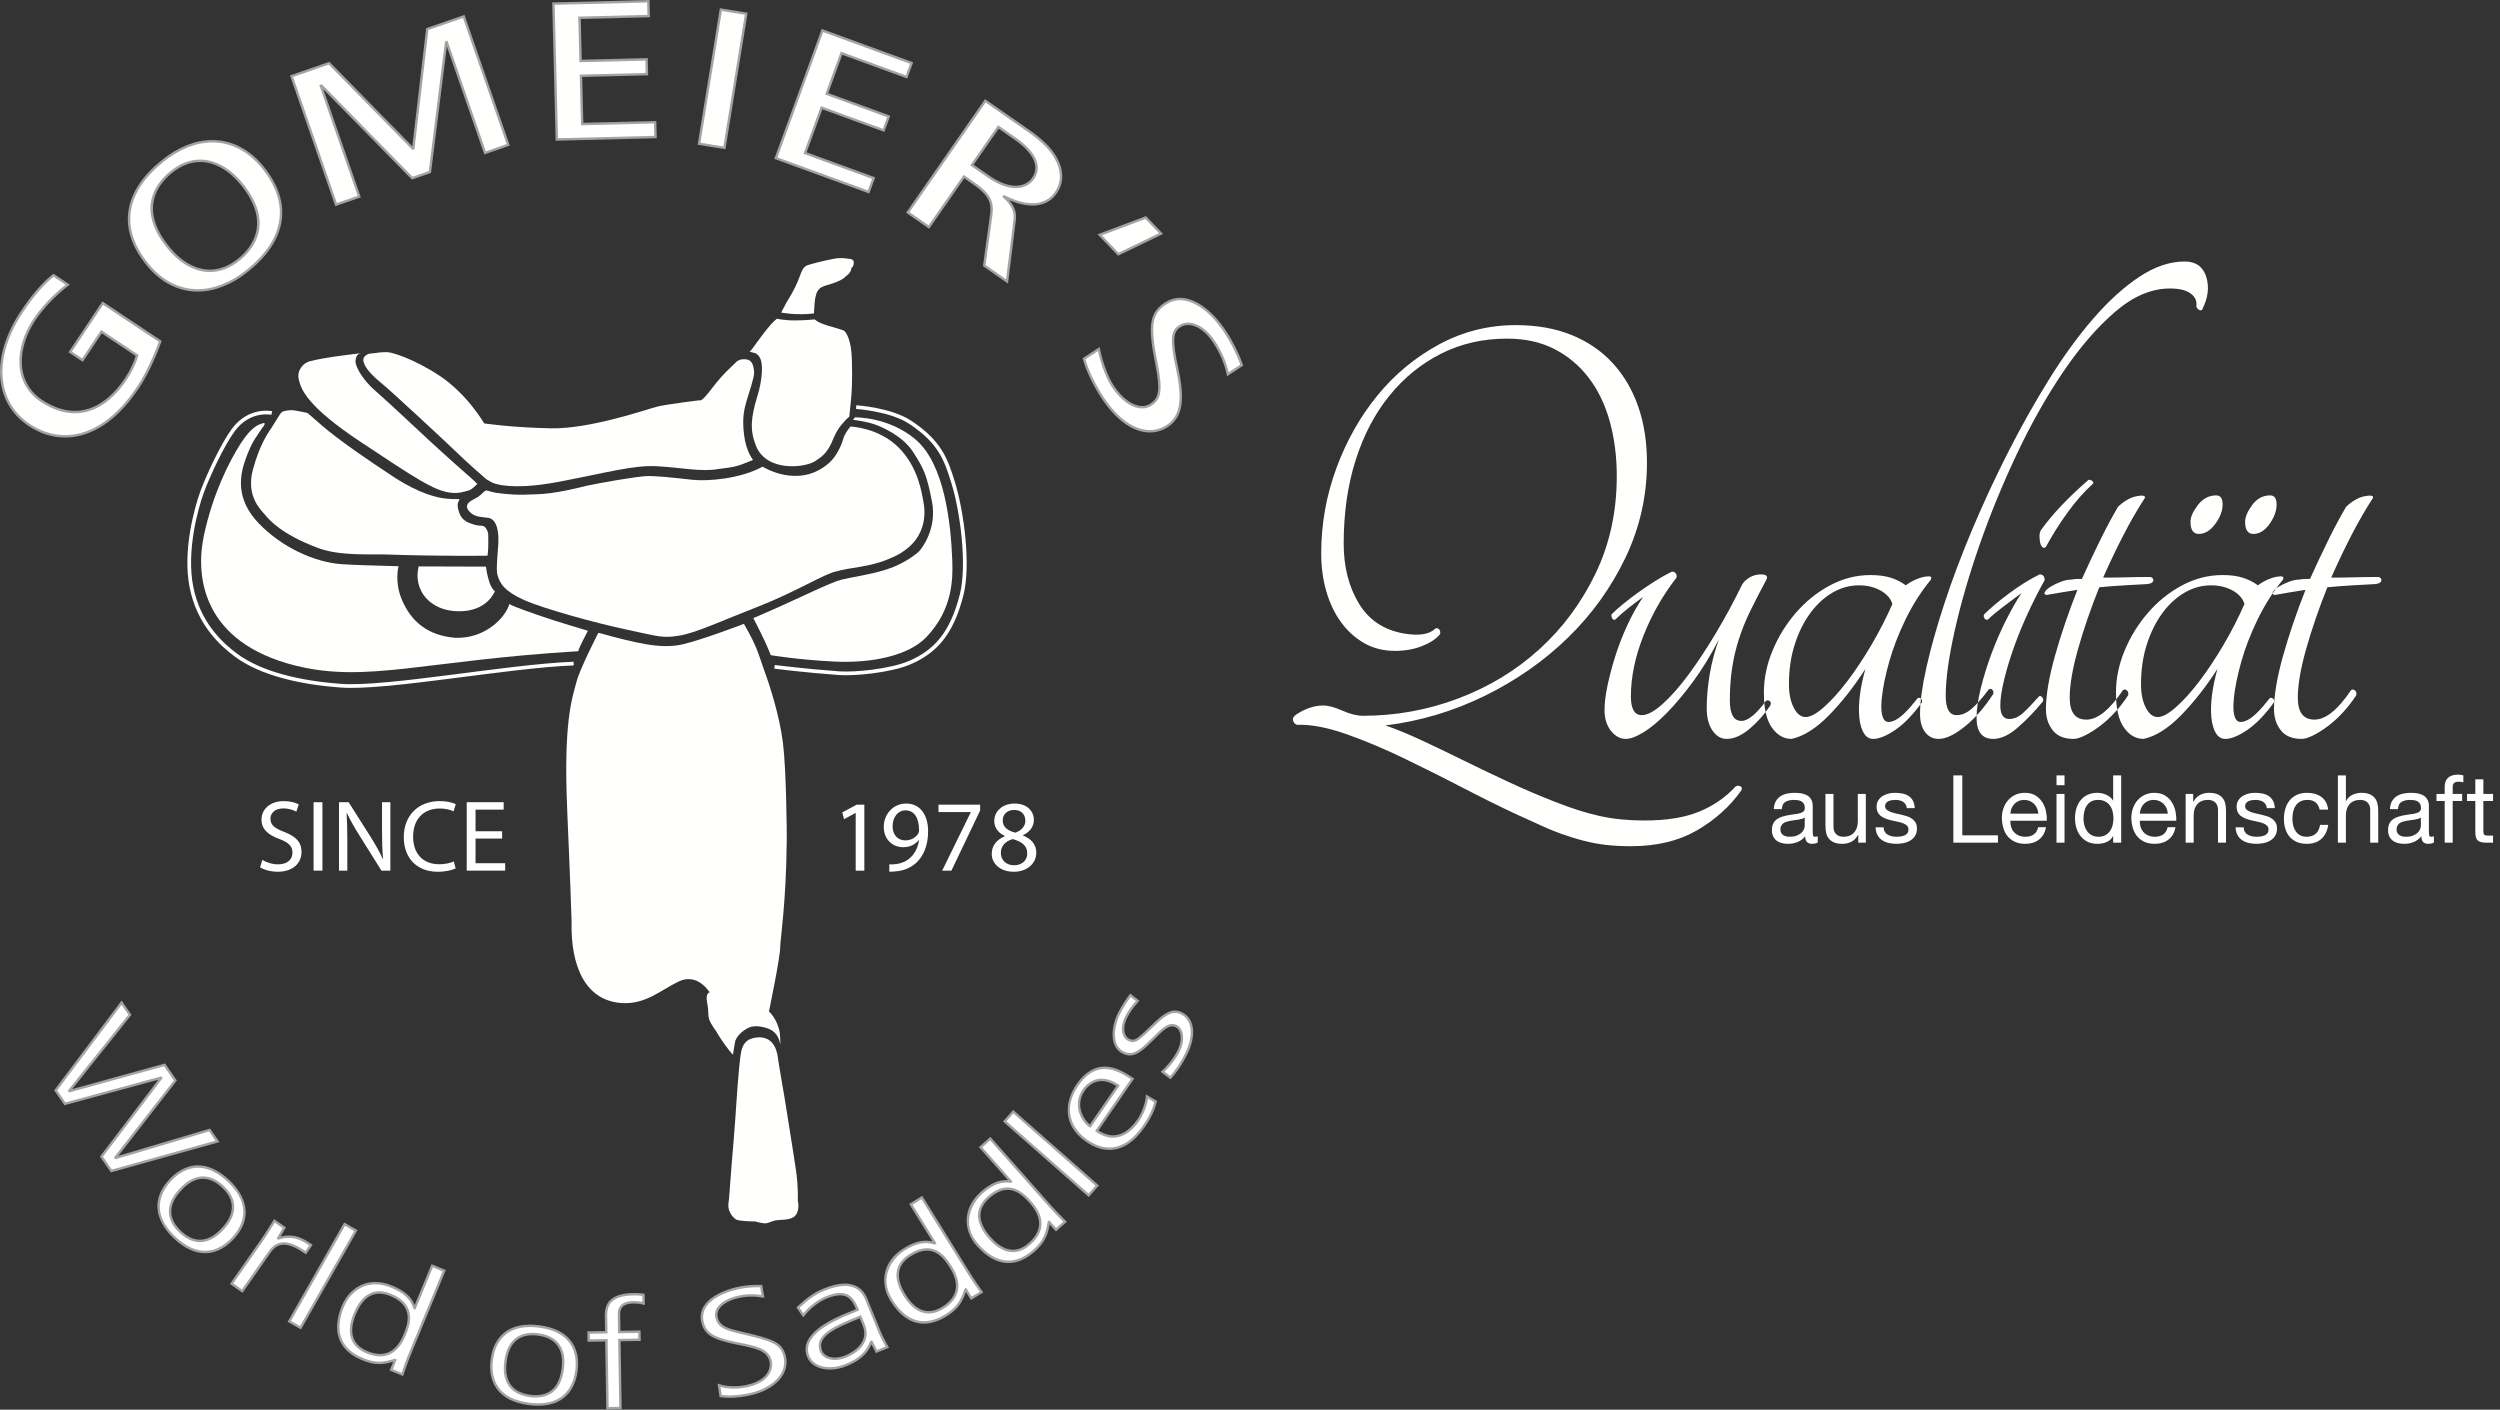 <?xml version="1.0" encoding="UTF-8"?>
<svg width="321px" height="181px" viewBox="0 0 321 181" version="1.1" xmlns="http://www.w3.org/2000/svg" xmlns:xlink="http://www.w3.org/1999/xlink">
    <rect x="0" y="0" width="321" height="181" fill="#333333" stroke="none"/>
    <!-- Generator: Sketch 50.2 (55047) - http://www.bohemiancoding.com/sketch -->
    <title>Untitled 2</title>
    <desc>Created with Sketch.</desc>
    <defs></defs>
    <g id="Page-1" stroke="none" stroke-width="1" fill="none" fill-rule="evenodd">
        <path d="M33.682,110.409 C34.19,110.722 34.934,110.982 35.717,110.982 C36.877,110.982 37.553,110.37 37.553,109.483 C37.553,108.662 37.085,108.193 35.899,107.736 C34.464,107.229 33.577,106.485 33.577,105.246 C33.577,103.878 34.712,102.863 36.421,102.863 C37.319,102.863 37.971,103.071 38.362,103.291 L38.049,104.217 C37.763,104.06 37.176,103.801 36.381,103.801 C35.181,103.801 34.725,104.516 34.725,105.117 C34.725,105.938 35.259,106.342 36.472,106.81 C37.957,107.385 38.715,108.101 38.715,109.392 C38.715,110.748 37.71,111.934 35.638,111.934 C34.791,111.934 33.865,111.674 33.395,111.361 L33.682,110.409" id="Fill-4" fill="#FFFFFE"></path>
        <polygon id="Fill-5" fill="#FFFFFE" points="40.265 111.791 41.399 111.791 41.399 103.005 40.265 103.005"></polygon>
        <path d="M43.528,111.79 L43.528,103.005 L44.767,103.005 L47.582,107.45 C48.233,108.479 48.742,109.405 49.159,110.305 L49.185,110.292 C49.081,109.118 49.054,108.049 49.054,106.681 L49.054,103.005 L50.123,103.005 L50.123,111.79 L48.977,111.79 L46.187,107.333 C45.574,106.355 44.987,105.352 44.545,104.4 L44.505,104.413 C44.571,105.521 44.596,106.577 44.596,108.037 L44.596,111.79 L43.528,111.79" id="Fill-6" fill="#FFFFFE"></path>
        <path d="M58.505,111.503 C58.088,111.712 57.254,111.934 56.185,111.934 C53.708,111.934 51.845,110.357 51.845,107.476 C51.845,104.726 53.708,102.862 56.433,102.862 C57.527,102.862 58.217,103.096 58.519,103.253 L58.243,104.179 C57.815,103.969 57.202,103.812 56.471,103.812 C54.412,103.812 53.044,105.129 53.044,107.437 C53.044,109.588 54.281,110.97 56.419,110.97 C57.111,110.97 57.815,110.825 58.271,110.605 L58.505,111.503" id="Fill-7" fill="#FFFFFE"></path>
        <polyline id="Fill-8" fill="#FFFFFE" points="64.474 107.672 61.06 107.672 61.06 110.838 64.865 110.838 64.865 111.79 59.926 111.79 59.926 103.004 64.671 103.004 64.671 103.956 61.06 103.956 61.06 106.734 64.474 106.734 64.474 107.672"></polyline>
        <polyline id="Fill-9" fill="#FFFFFE" points="109.872 104.387 109.846 104.387 108.373 105.182 108.151 104.309 110.003 103.318 110.98 103.318 110.98 111.79 109.872 111.79 109.872 104.387"></polyline>
        <path d="M114.189,110.982 C114.437,111.008 114.725,110.982 115.115,110.943 C115.78,110.852 116.406,110.578 116.888,110.122 C117.449,109.614 117.854,108.871 118.008,107.867 L117.971,107.867 C117.501,108.441 116.823,108.78 115.976,108.78 C114.451,108.78 113.474,107.633 113.474,106.186 C113.474,104.582 114.633,103.174 116.367,103.174 C118.1,103.174 119.17,104.582 119.17,106.745 C119.17,108.609 118.544,109.914 117.709,110.723 C117.057,111.361 116.158,111.752 115.246,111.855 C114.828,111.92 114.463,111.934 114.189,111.92 L114.189,110.982 Z M116.262,104.049 C115.298,104.049 114.608,104.909 114.608,106.107 C114.608,107.163 115.246,107.905 116.236,107.905 C117.005,107.905 117.606,107.528 117.905,107.021 C117.971,106.916 118.008,106.785 118.008,106.603 C118.008,105.157 117.475,104.049 116.275,104.049 L116.262,104.049 Z" id="Fill-10" fill="#FFFFFE"></path>
        <polyline id="Fill-11" fill="#FFFFFE" points="125.848 103.318 125.848 104.073 122.16 111.79 120.973 111.79 124.649 104.295 124.649 104.27 120.505 104.27 120.505 103.318 125.848 103.318"></polyline>
        <path d="M129.007,107.333 C128.069,106.889 127.664,106.159 127.664,105.429 C127.664,104.087 128.799,103.175 130.284,103.175 C131.927,103.175 132.748,104.204 132.748,105.261 C132.748,105.977 132.395,106.746 131.352,107.242 L131.352,107.281 C132.409,107.698 133.06,108.441 133.06,109.47 C133.06,110.944 131.796,111.935 130.18,111.935 C128.408,111.935 127.339,110.878 127.339,109.639 C127.339,108.57 127.978,107.815 129.019,107.372 L129.007,107.333 Z M131.9,109.587 C131.9,108.558 131.184,108.063 130.036,107.737 C129.046,108.023 128.511,108.675 128.511,109.482 C128.473,110.345 129.124,111.1 130.206,111.1 C131.235,111.1 131.9,110.448 131.9,109.587 Z M128.747,105.352 C128.747,106.199 129.385,106.655 130.363,106.915 C131.093,106.669 131.654,106.145 131.654,105.378 C131.654,104.7 131.249,103.996 130.218,103.996 C129.267,103.996 128.747,104.621 128.747,105.352 Z" id="Fill-12" fill="#FFFFFE"></path>
        <path d="M20.577,43.834 C20.037,45.321 19.018,47.798 17.729,49.732 C13.134,56.628 7.704,57.202 3.773,54.582 C-0.762,51.562 -0.972,45.7 2.813,40.021 C4.06,38.148 5.391,36.513 6.867,35.334 L8.699,36.553 C7.034,37.833 5.475,39.453 4.415,41.043 C2.043,44.6 1.775,49.106 5.312,51.462 C9.055,53.957 13.029,53.358 16.188,48.617 C16.772,47.743 17.374,46.523 17.603,45.638 L13.027,42.588 L10.593,46.24 L9.012,45.187 L13.192,38.916 L20.577,43.834" id="Fill-13" fill="#FFFFFE"></path>
        <path d="M6.876,35.53 C5.581,36.585 4.293,38.084 2.944,40.108 C1.087,42.894 0.184,45.724 0.331,48.289 C0.48,50.881 1.7,53.012 3.86,54.451 C5.251,55.377 6.805,55.867 8.353,55.867 C10.679,55.867 14.17,54.788 17.597,49.645 C18.939,47.631 19.967,45.036 20.386,43.897 L13.236,39.135 L9.231,45.143 L10.549,46.021 L12.983,42.369 L17.784,45.569 L17.756,45.678 C17.535,46.533 16.958,47.749 16.32,48.705 C14.418,51.559 12.098,53.067 9.609,53.067 C8.166,53.067 6.69,52.571 5.224,51.593 C3.522,50.459 2.577,48.771 2.49,46.709 C2.412,44.851 3.049,42.808 4.284,40.955 C5.295,39.437 6.798,37.846 8.429,36.563 L6.876,35.53 Z M8.353,56.183 C6.742,56.183 5.128,55.675 3.686,54.713 C1.439,53.217 0.17,51.002 0.016,48.308 C-0.136,45.673 0.786,42.777 2.681,39.933 C4.08,37.834 5.417,36.29 6.769,35.211 L6.859,35.139 L8.97,36.543 L8.795,36.678 C7.125,37.963 5.576,39.586 4.546,41.13 C3.349,42.928 2.73,44.904 2.806,46.696 C2.888,48.652 3.785,50.255 5.399,51.33 C6.813,52.273 8.229,52.751 9.609,52.751 C11.987,52.751 14.217,51.291 16.057,48.53 C16.641,47.655 17.19,46.514 17.42,45.706 L13.071,42.808 L10.637,46.459 L8.792,45.231 L13.148,38.697 L20.768,43.772 L20.726,43.889 C20.238,45.229 19.218,47.782 17.86,49.82 C14.356,55.079 10.756,56.183 8.353,56.183 Z" id="Fill-14" fill="#A0A4A5"></path>
        <path d="M20.846,20.698 C25.365,17.043 30.343,17.292 33.74,21.49 C37.529,26.173 36.621,30.831 31.811,34.723 C27.291,38.378 22.314,38.128 18.917,33.931 C15.127,29.248 16.036,24.589 20.846,20.698 M30.678,33.323 C33.359,31.153 34.439,27.837 31.057,23.658 C28.84,20.92 25.419,19.314 21.978,22.097 C19.297,24.267 18.218,27.584 21.598,31.763 C23.816,34.502 27.238,36.106 30.678,33.323" id="Fill-15" fill="#FFFFFE"></path>
        <path d="M25.7,20.804 C24.458,20.804 23.24,21.28 22.078,22.22 C20.273,23.681 17.827,26.85 21.721,31.663 C23.264,33.568 25.123,34.618 26.956,34.618 C28.197,34.618 29.417,34.141 30.579,33.201 C32.383,31.74 34.829,28.571 30.934,23.758 C29.392,21.852 27.533,20.804 25.7,20.804 Z M26.956,34.934 C25.025,34.934 23.079,33.843 21.476,31.862 C17.409,26.835 19.983,23.509 21.879,21.974 C23.099,20.988 24.384,20.488 25.7,20.488 C27.63,20.488 29.576,21.578 31.179,23.558 C35.248,28.585 32.674,31.912 30.778,33.447 C29.558,34.433 28.272,34.934 26.956,34.934 Z M27.268,18.294 C25.175,18.294 22.989,19.168 20.946,20.821 C18.551,22.758 17.16,24.852 16.813,27.042 C16.457,29.282 17.206,31.566 19.04,33.831 C20.784,35.987 22.98,37.126 25.389,37.126 C27.481,37.126 29.667,36.253 31.711,34.6 C34.106,32.663 35.497,30.569 35.844,28.378 C36.199,26.139 35.45,23.854 33.617,21.589 C31.873,19.433 29.677,18.294 27.268,18.294 Z M25.389,37.442 C22.881,37.442 20.601,36.263 18.793,34.031 C16.902,31.693 16.13,29.325 16.501,26.993 C16.86,24.723 18.289,22.563 20.747,20.575 C22.847,18.876 25.102,17.978 27.268,17.978 C29.775,17.978 32.056,19.158 33.863,21.39 C35.754,23.728 36.526,26.096 36.156,28.428 C35.796,30.698 34.367,32.857 31.91,34.846 C29.809,36.544 27.554,37.442 25.389,37.442 Z" id="Fill-16" fill="#A0A4A5"></path>
        <polyline id="Fill-17" fill="#FFFFFE" points="37.435 9.783 42.252 8.112 52.998 19.068 53.068 19.044 54.863 3.734 59.539 2.111 65.257 18.597 62.281 19.631 57.35 5.412 57.28 5.436 55.197 22.089 52.929 22.875 41.267 10.993 41.197 11.017 46.127 25.236 43.152 26.269 37.435 9.783"></polyline>
        <path d="M37.636,9.881 L43.25,26.068 L45.926,25.139 L40.996,10.92 L41.311,10.811 L52.972,22.693 L55.053,21.972 L57.135,5.318 L57.448,5.212 L57.5,5.36 L62.378,19.43 L65.055,18.499 L59.442,2.312 L55.009,3.85 L53.214,19.162 L52.954,19.25 L42.209,8.294 L37.636,9.881 Z M43.054,26.47 L37.233,9.686 L42.295,7.93 L52.94,18.784 L54.718,3.617 L59.637,1.91 L65.458,18.694 L62.183,19.832 L57.374,5.961 L55.342,22.206 L52.887,23.058 L52.816,22.986 L41.524,11.48 L46.329,25.334 L43.054,26.47 Z" id="Fill-18" fill="#A0A4A5"></path>
        <polyline id="Fill-19" fill="#FFFFFE" points="71.062 0.467 83.245 0.162 83.292 2.061 74.408 2.283 74.547 7.831 83.018 7.62 83.066 9.518 74.594 9.729 74.748 15.927 84.119 15.693 84.166 17.593 71.497 17.91 71.062 0.467"></polyline>
        <path d="M71.224,0.621 L71.651,17.748 L84.004,17.439 L83.965,15.855 L74.595,16.089 L74.432,9.576 L82.904,9.364 L82.864,7.782 L74.393,7.994 L74.246,2.129 L83.13,1.907 L83.091,0.325 L71.224,0.621 Z M71.344,18.072 L70.9,0.313 L83.399,0 L83.453,2.215 L74.57,2.436 L74.701,7.669 L83.172,7.457 L83.229,9.672 L74.756,9.883 L74.902,15.765 L84.273,15.531 L84.328,17.747 L71.344,18.072 Z" id="Fill-20" fill="#A0A4A5"></path>
        <polyline id="Fill-21" fill="#FFFFFE" points="92.559 1.234 95.817 1.764 93.015 18.986 89.757 18.456 92.559 1.234"></polyline>
        <path d="M89.938,18.326 L92.885,18.805 L95.636,1.894 L92.689,1.415 L89.938,18.326 Z M93.146,19.167 L89.576,18.586 L92.429,1.053 L95.998,1.633 L93.146,19.167 Z" id="Fill-22" fill="#A0A4A5"></path>
        <polyline id="Fill-23" fill="#FFFFFE" points="105.602 3.918 117.05 8.098 116.398 9.881 108.051 6.835 106.148 12.046 114.107 14.953 113.455 16.738 105.495 13.831 103.37 19.653 112.176 22.868 111.524 24.653 99.618 20.305 105.602 3.918"></polyline>
        <path d="M99.821,20.211 L111.43,24.45 L111.974,22.962 L103.167,19.748 L105.401,13.628 L113.361,16.535 L113.904,15.047 L105.945,12.14 L107.957,6.632 L116.304,9.679 L116.848,8.192 L105.696,4.12 L99.821,20.211 Z M111.618,24.855 L99.416,20.399 L105.508,3.715 L117.253,8.004 L116.492,10.084 L108.145,7.037 L106.35,11.952 L114.31,14.859 L113.549,16.94 L105.589,14.034 L103.572,19.559 L112.379,22.774 L111.618,24.855 Z" id="Fill-24" fill="#A0A4A5"></path>
        <path d="M126.513,12.945 L132.024,16.776 C134.303,18.359 135.309,19.607 135.865,20.906 C136.488,22.376 136.297,23.703 135.569,24.749 C134.514,26.269 132.423,26.978 128.938,25.224 L128.911,25.266 C130.089,26.329 130.42,27.167 130.281,28.29 L129.303,36.134 L126.379,34.101 L127.281,27.544 C127.492,25.926 127.038,24.939 125.005,23.526 L123.773,22.67 L119.266,29.157 L116.557,27.274 L126.513,12.945 Z M124.801,21.192 L126.893,22.648 C129.788,24.66 131.781,24.157 132.65,22.904 C133.764,21.304 132.721,19.452 130.351,17.805 L128.195,16.306 L124.801,21.192 Z" id="Fill-25" fill="#FFFFFE"></path>
        <path d="M125.021,21.152 L126.984,22.518 C128.25,23.398 129.406,23.844 130.422,23.844 C131.314,23.844 132.06,23.478 132.521,22.814 C133.025,22.089 133.073,21.291 132.665,20.441 C132.27,19.62 131.438,18.753 130.261,17.935 L128.234,16.526 L125.021,21.152 Z M130.422,24.16 C129.341,24.16 128.123,23.695 126.803,22.778 L124.581,21.231 L128.155,16.086 L130.441,17.675 C131.681,18.537 132.525,19.421 132.949,20.304 C133.404,21.25 133.346,22.181 132.78,22.994 C132.259,23.746 131.421,24.16 130.422,24.16 Z M126.549,34.027 L129.178,35.855 L130.124,28.27 C130.262,27.158 129.904,26.375 128.805,25.383 L128.704,25.291 L128.884,25.02 L129.009,25.083 C130.344,25.755 131.542,26.096 132.57,26.095 C133.795,26.095 134.787,25.599 135.439,24.659 C136.189,23.581 136.287,22.305 135.72,20.968 C135.109,19.54 133.977,18.325 131.934,16.906 L126.553,13.165 L116.777,27.235 L119.227,28.937 L123.734,22.451 L125.096,23.396 C127.099,24.788 127.668,25.801 127.438,27.565 L126.549,34.027 Z M129.427,36.413 L126.209,34.176 L127.124,27.523 C127.313,26.075 127.031,25.126 124.915,23.656 L123.813,22.89 L119.306,29.377 L116.337,27.314 L116.427,27.184 L126.474,12.725 L132.114,16.646 C134.209,18.102 135.374,19.357 136.01,20.844 C136.622,22.286 136.514,23.668 135.699,24.84 C134.506,26.557 132.315,26.883 129.563,25.692 C130.313,26.528 130.562,27.307 130.437,28.309 L129.427,36.413 Z" id="Fill-26" fill="#A0A4A5"></path>
        <polyline id="Fill-27" fill="#FFFFFE" points="147.108 27.93 149.077 29.989 143.592 32.644 141.206 30.15 147.108 27.93"></polyline>
        <path d="M141.486,30.214 L143.626,32.452 L148.813,29.941 L147.065,28.115 L141.486,30.214 Z M143.557,32.836 L140.927,30.087 L147.149,27.746 L149.342,30.037 L149.146,30.131 L143.557,32.836 Z" id="Fill-28" fill="#A0A4A5"></path>
        <path d="M157.662,48.054 C157.4,46.746 156.765,45.233 155.879,43.886 C154.52,41.819 152.695,41.089 151.463,41.9 C150.523,42.517 150.308,43.466 151.157,47.396 C152.086,51.63 151.554,53.596 149.883,54.695 C147.565,56.218 144.326,55.251 141.567,51.054 C140.414,49.3 139.573,47.474 139.185,46.068 L141.087,44.818 C141.409,46.402 142.042,48.319 142.885,49.603 C144.514,52.078 146.548,52.761 147.737,51.978 C148.866,51.236 149.224,50.372 148.479,46.644 C147.472,41.654 147.792,40.185 149.671,38.95 C152.074,37.37 155.139,39.303 157.323,42.624 C158.27,44.065 159.07,45.738 159.438,46.887 L157.662,48.054" id="Fill-29" fill="#FFFFFE"></path>
        <path d="M139.369,46.136 C139.787,47.591 140.632,49.344 141.699,50.967 C143.501,53.707 145.611,55.216 147.643,55.216 C148.412,55.216 149.137,54.996 149.796,54.563 C151.517,53.432 151.866,51.365 151.002,47.43 C150.121,43.346 150.391,42.415 151.376,41.768 C151.729,41.536 152.127,41.418 152.561,41.418 C153.74,41.418 155.03,42.308 156.011,43.799 C156.84,45.058 157.473,46.501 157.769,47.795 L159.251,46.821 C158.846,45.609 158.046,44.012 157.191,42.711 C155.477,40.104 153.355,38.548 151.516,38.548 C150.889,38.548 150.298,38.727 149.759,39.081 C148.007,40.233 147.599,41.483 148.634,46.613 C149.389,50.392 149.014,51.329 147.824,52.11 C147.488,52.331 147.097,52.444 146.662,52.444 C145.349,52.444 143.888,51.414 142.753,49.69 C142.024,48.58 141.368,46.87 140.98,45.078 L139.369,46.136 Z M147.643,55.532 C145.501,55.532 143.297,53.973 141.436,51.141 C140.324,49.45 139.448,47.617 139.033,46.11 L139.002,45.999 L141.195,44.558 L141.242,44.787 C141.615,46.624 142.279,48.392 143.017,49.516 C144.093,51.151 145.456,52.128 146.662,52.128 C147.034,52.128 147.366,52.033 147.65,51.846 C148.676,51.172 149.076,50.442 148.323,46.675 C147.329,41.746 147.589,40.13 149.585,38.818 C150.176,38.429 150.826,38.232 151.516,38.232 C153.462,38.232 155.682,39.841 157.455,42.537 C158.352,43.901 159.188,45.59 159.589,46.839 L159.626,46.953 L157.553,48.315 L157.507,48.085 C157.244,46.772 156.603,45.273 155.747,43.973 C154.825,42.571 153.634,41.734 152.561,41.734 C152.19,41.734 151.851,41.834 151.55,42.032 C150.692,42.596 150.47,43.461 151.311,47.363 C152.208,51.448 151.819,53.611 149.97,54.827 C149.258,55.295 148.475,55.532 147.643,55.532 Z" id="Fill-30" fill="#A0A4A5"></path>
        <polyline id="Fill-31" fill="#FFFFFE" points="15.61 128.738 16.687 130.298 8.899 140.047 8.932 140.096 21.131 136.724 22.518 138.732 14.828 148.625 14.861 148.671 26.911 145.088 27.925 146.553 14.3 150.351 13.026 148.508 20.681 138.431 20.649 138.385 8.338 141.729 7.147 140.003 15.61 128.738"></polyline>
        <path d="M13.222,148.512 L14.366,150.168 L27.669,146.46 L26.847,145.272 L14.797,148.855 L14.631,148.621 L22.322,138.727 L21.064,136.906 L8.865,140.278 L8.704,140.039 L8.776,139.949 L16.49,130.291 L15.604,129.009 L7.342,140.006 L8.405,141.547 L20.714,138.203 L20.877,138.434 L20.808,138.527 L13.222,148.512 Z M14.234,150.534 L12.831,148.503 L20.328,138.636 L8.272,141.911 L6.953,139.998 L15.615,128.469 L16.884,130.305 L9.268,139.839 L21.197,136.542 L22.713,138.738 L15.198,148.406 L26.977,144.904 L28.182,146.645 L14.234,150.534 Z" id="Fill-32" fill="#A0A4A5"></path>
        <path d="M21.858,151.539 C23.525,149.742 26.155,148.681 29.292,151.591 C32.428,154.501 31.568,157.203 29.9,159 C28.232,160.798 25.602,161.858 22.465,158.948 C19.329,156.038 20.19,153.336 21.858,151.539 M28.594,157.79 C29.129,157.213 31.304,154.869 28.589,152.35 C25.873,149.83 23.697,152.176 23.162,152.751 C22.629,153.326 20.453,155.67 23.169,158.191 C25.885,160.71 28.06,158.365 28.594,157.79" id="Fill-33" fill="#FFFFFE"></path>
        <path d="M26.077,151.364 C24.669,151.364 23.624,152.486 23.281,152.855 C23.027,153.129 22.36,153.847 22.099,154.784 C21.776,155.943 22.172,157.05 23.276,158.075 C24.064,158.806 24.873,159.176 25.681,159.177 C27.091,159.177 28.134,158.053 28.477,157.684 C28.73,157.412 29.397,156.692 29.658,155.756 C29.981,154.597 29.585,153.49 28.481,152.466 C27.693,151.735 26.884,151.364 26.077,151.364 Z M25.681,159.493 C24.791,159.492 23.91,159.093 23.062,158.307 C21.864,157.195 21.438,155.981 21.795,154.699 C22.076,153.688 22.781,152.929 23.046,152.643 C23.416,152.246 24.532,151.048 26.077,151.048 C26.966,151.048 27.848,151.447 28.696,152.234 C29.894,153.346 30.32,154.559 29.962,155.841 C29.681,156.851 28.975,157.611 28.709,157.897 C28.342,158.293 27.228,159.493 25.681,159.493 Z M25.421,149.938 C23.882,149.938 22.697,150.867 21.973,151.646 C20.739,152.976 19.175,155.679 22.572,158.832 C23.838,160.006 25.105,160.601 26.337,160.601 C27.876,160.601 29.061,159.672 29.784,158.892 C31.019,157.562 32.583,154.86 29.185,151.706 C27.92,150.533 26.653,149.938 25.421,149.938 Z M26.337,160.917 C25.022,160.917 23.684,160.294 22.357,159.064 C21.114,157.91 18.564,154.855 21.742,151.432 C22.508,150.606 23.769,149.622 25.421,149.622 C26.735,149.622 28.074,150.246 29.4,151.475 C30.644,152.629 33.193,155.684 30.016,159.107 C29.25,159.933 27.99,160.917 26.337,160.917 Z" id="Fill-34" fill="#A0A4A5"></path>
        <path d="M33.6,159.303 C34.182,158.47 34.682,157.606 35.24,156.758 L36.51,157.646 C36.205,158.133 35.923,158.637 35.715,158.983 L35.763,159.016 C37.434,158.479 38.611,158.952 39.93,159.873 L39.25,160.847 C37.083,159.332 35.656,159.269 34.626,160.743 L31.103,165.781 L29.736,164.827 L33.6,159.303" id="Fill-35" fill="#FFFFFE"></path>
        <path d="M29.957,164.788 L31.063,165.561 L34.496,160.653 C35.552,159.142 36.985,159.112 39.21,160.627 L39.709,159.913 C38.702,159.229 37.938,158.948 37.104,158.948 C36.691,158.948 36.269,159.019 35.812,159.166 L35.738,159.189 L35.502,159.03 L35.58,158.901 C35.655,158.776 35.741,158.629 35.834,158.47 C35.975,158.228 36.132,157.959 36.297,157.69 L35.283,156.981 C35.093,157.272 34.91,157.566 34.726,157.859 C34.41,158.366 34.082,158.889 33.73,159.393 L29.957,164.788 Z M31.142,166 L29.516,164.867 L33.471,159.213 C33.818,158.715 34.144,158.195 34.459,157.692 C34.672,157.351 34.885,157.01 35.108,156.671 L35.197,156.535 L36.724,157.602 L36.644,157.73 C36.452,158.038 36.268,158.352 36.107,158.629 C36.077,158.679 36.048,158.728 36.021,158.776 C36.396,158.679 36.752,158.632 37.104,158.632 C38.268,158.632 39.193,159.166 40.02,159.743 L40.149,159.833 L39.289,161.067 L39.16,160.976 C37.036,159.493 35.735,159.43 34.755,160.834 L31.142,166 Z" id="Fill-36" fill="#A0A4A5"></path>
        <polyline id="Fill-37" fill="#FFFFFE" points="44.244 157.186 45.691 158.011 38.588 170.49 37.141 169.667 44.244 157.186"></polyline>
        <path d="M37.356,169.608 L38.529,170.274 L45.476,158.07 L44.303,157.402 L37.356,169.608 Z M38.647,170.705 L36.926,169.726 L44.185,156.971 L45.906,157.952 L38.647,170.705 Z" id="Fill-38" fill="#A0A4A5"></path>
        <path d="M52.788,173.443 C52.203,174.858 51.928,175.677 51.659,176.477 L50.226,175.885 L50.737,174.646 L50.684,174.624 C49.326,175.057 48.264,175.219 46.565,174.517 C42.158,172.698 43.535,168.915 44.054,167.659 C44.763,165.943 46.918,163.809 50.315,165.213 C52.041,165.926 52.861,166.802 53.207,167.919 L53.26,167.941 L55.497,162.525 L57.036,163.162 L52.788,173.443 Z M47.119,173.629 C49.747,174.713 51.179,173.276 51.94,171.435 C52.437,170.232 53.504,167.648 50.186,166.279 C47.877,165.323 46.422,166.586 45.56,168.674 C45.254,169.418 44.039,172.355 47.119,173.629 Z" id="Fill-39" fill="#FFFFFE"></path>
        <path d="M48.712,166.113 C47.436,166.113 46.425,166.995 45.706,168.735 C44.739,171.082 45.235,172.679 47.18,173.483 C49.296,174.355 50.86,173.637 51.794,171.374 C52.043,170.772 52.419,169.863 52.336,168.933 C52.239,167.834 51.495,166.99 50.126,166.425 C49.625,166.218 49.149,166.113 48.712,166.113 Z M48.806,174.161 C48.268,174.161 47.68,174.031 47.059,173.775 C45.589,173.167 44.11,171.779 45.413,168.617 C46.448,166.111 48.111,165.249 50.247,166.133 C51.733,166.746 52.542,167.679 52.651,168.905 C52.741,169.912 52.331,170.903 52.086,171.495 C51.366,173.239 50.231,174.161 48.806,174.161 Z M50.432,175.799 L51.563,176.267 C51.814,175.519 52.091,174.715 52.643,173.382 L56.829,163.247 L55.583,162.731 L53.345,168.148 L53.077,168.036 L53.056,167.965 C52.7,166.815 51.836,166.012 50.255,165.359 C49.543,165.065 48.849,164.915 48.193,164.915 C46.101,164.915 44.734,166.426 44.2,167.719 C44.02,168.155 43.472,169.48 43.619,170.86 C43.787,172.435 44.798,173.617 46.625,174.371 C47.397,174.69 48.058,174.839 48.706,174.839 C49.397,174.839 50.042,174.663 50.636,174.474 L50.69,174.456 L50.943,174.56 L50.432,175.799 Z M51.755,176.687 L50.02,175.971 L50.48,174.852 C49.932,175.017 49.342,175.155 48.706,175.155 C48.016,175.155 47.316,174.998 46.504,174.663 C44.563,173.861 43.486,172.593 43.305,170.893 C43.149,169.434 43.721,168.052 43.908,167.598 C44.48,166.215 45.945,164.6 48.193,164.6 C48.891,164.6 49.625,164.757 50.376,165.067 C51.908,165.7 52.808,166.477 53.247,167.559 L55.412,162.318 L57.242,163.076 L52.935,173.503 C52.348,174.921 52.074,175.738 51.809,176.527 L51.755,176.687 Z" id="Fill-40" fill="#A0A4A5"></path>
        <path d="M63.138,174.594 C63.45,172.164 64.973,169.772 69.217,170.316 C73.461,170.858 74.332,173.556 74.02,175.986 C73.709,178.418 72.186,180.81 67.942,180.266 C63.698,179.723 62.827,177.024 63.138,174.594 M72.255,175.761 C72.354,174.983 72.761,171.811 69.086,171.341 C65.41,170.87 65.004,174.042 64.904,174.82 C64.804,175.599 64.398,178.771 68.072,179.241 C71.749,179.712 72.155,176.539 72.255,175.761" id="Fill-41" fill="#FFFFFE"></path>
        <path d="M68.375,171.452 C66.464,171.452 65.349,172.592 65.061,174.84 C65.014,175.206 64.889,176.179 65.221,177.092 C65.633,178.223 66.599,178.893 68.092,179.084 C68.332,179.115 68.564,179.13 68.784,179.13 C70.695,179.13 71.81,177.99 72.098,175.742 C72.145,175.375 72.27,174.403 71.938,173.49 C71.526,172.359 70.56,171.689 69.066,171.498 C68.827,171.467 68.594,171.452 68.375,171.452 Z M68.784,179.446 C68.551,179.446 68.305,179.43 68.052,179.397 C66.432,179.19 65.379,178.451 64.924,177.2 C64.566,176.215 64.698,175.186 64.748,174.8 C65.135,171.771 66.934,171.136 68.375,171.136 C68.607,171.136 68.854,171.152 69.106,171.184 C70.727,171.392 71.779,172.131 72.234,173.382 C72.593,174.368 72.461,175.394 72.411,175.781 C72.023,178.81 70.225,179.446 68.784,179.446 Z M68.054,170.396 C64.384,170.396 63.497,173.039 63.295,174.614 C63.174,175.554 63.192,176.913 63.962,178.049 C64.725,179.174 66.071,179.868 67.962,180.11 C68.359,180.161 68.744,180.186 69.105,180.186 C72.775,180.186 73.662,177.542 73.864,175.966 C73.984,175.026 73.966,173.667 73.196,172.532 C72.434,171.407 71.088,170.714 69.197,170.473 C68.799,170.422 68.415,170.396 68.054,170.396 Z M69.105,180.502 C68.73,180.502 68.333,180.476 67.922,180.423 C65.937,180.169 64.517,179.43 63.701,178.226 C63.047,177.263 62.799,175.999 62.981,174.574 C63.197,172.895 64.142,170.08 68.054,170.08 C68.428,170.08 68.826,170.106 69.237,170.159 C71.222,170.413 72.642,171.151 73.458,172.354 C74.111,173.318 74.36,174.58 74.177,176.006 C73.962,177.685 73.017,180.502 69.105,180.502 Z" id="Fill-42" fill="#A0A4A5"></path>
        <path d="M77.861,172.092 L75.593,172.128 L75.576,171.095 L77.844,171.057 L77.811,168.972 C77.787,167.499 78.371,166.225 81.357,166.177 C81.931,166.166 82.334,166.218 82.623,166.253 L82.641,167.363 C82.351,167.29 81.89,167.202 81.317,167.211 C79.851,167.235 79.462,167.949 79.474,168.734 L79.51,171.032 L82.095,170.99 L82.112,172.023 L79.527,172.064 L79.667,180.793 L78.001,180.821 L77.861,172.092" id="Fill-43" fill="#FFFFFE"></path>
        <path d="M78.017,171.931 L78.02,172.089 L78.156,180.66 L79.506,180.638 L79.367,171.909 L81.952,171.868 L81.94,171.151 L79.354,171.192 L79.316,168.737 C79.304,167.984 79.642,167.08 81.314,167.053 L81.397,167.053 C81.762,167.053 82.126,167.09 82.48,167.163 L82.467,166.393 C82.226,166.365 81.91,166.333 81.504,166.333 L81.359,166.335 C80.016,166.356 79.103,166.624 78.566,167.152 C78.146,167.567 77.956,168.144 77.97,168.969 L78.005,171.213 L75.736,171.251 L75.748,171.967 L78.017,171.931 Z M77.845,180.981 L77.842,180.823 L77.706,172.252 L75.438,172.288 L75.415,170.94 L77.684,170.902 L77.653,168.974 C77.638,168.057 77.858,167.407 78.344,166.927 C78.941,166.339 79.926,166.042 81.354,166.018 L81.504,166.017 C81.985,166.017 82.34,166.059 82.6,166.09 L82.779,166.112 L82.802,167.566 L82.603,167.516 C82.211,167.418 81.806,167.369 81.397,167.369 L81.319,167.37 C80.17,167.388 79.618,167.834 79.632,168.732 L79.666,170.871 L82.251,170.83 L82.273,172.178 L79.688,172.22 L79.827,180.949 L77.845,180.981 Z" id="Fill-44" fill="#A0A4A5"></path>
        <path d="M92.328,177.872 C93.856,178.366 95.469,178.073 95.971,177.958 C99.107,177.237 99.069,175.282 98.959,174.797 C98.612,173.286 97.126,172.979 94.535,172.473 C91.538,171.866 90.537,171.231 90.197,169.758 C89.533,166.864 93.421,165.698 94.567,165.434 C96.135,165.073 97.267,165.128 97.741,165.137 L97.958,166.462 C97.133,166.336 96.161,166.207 94.705,166.541 C93.584,166.799 91.66,167.653 92.006,169.165 C92.302,170.453 93.426,170.725 95.293,171.16 C99.155,172.06 100.355,172.413 100.768,174.205 C101.269,176.387 99.355,178.32 96.36,179.008 C95.157,179.285 93.631,179.438 92.524,179.242 L92.328,177.872" id="Fill-45" fill="#FFFFFE"></path>
        <path d="M92.665,179.105 C93.615,179.25 95.051,179.147 96.325,178.854 C99.316,178.166 101.08,176.269 100.614,174.24 C100.223,172.542 99.098,172.209 95.258,171.314 C93.4,170.881 92.172,170.594 91.853,169.201 C91.481,167.578 93.448,166.668 94.669,166.387 C95.304,166.241 95.897,166.171 96.483,166.171 C96.961,166.171 97.369,166.216 97.767,166.274 L97.606,165.292 C97.498,165.289 97.368,165.287 97.217,165.287 C96.338,165.287 95.483,165.385 94.603,165.588 C93.778,165.778 89.696,166.867 90.351,169.723 C90.674,171.122 91.659,171.729 94.566,172.319 C97.168,172.827 98.739,173.133 99.113,174.762 C99.136,174.864 99.641,177.277 96.007,178.112 C95.751,178.171 95.065,178.308 94.228,178.308 C93.616,178.308 93.042,178.236 92.52,178.094 L92.665,179.105 Z M93.661,179.489 C93.229,179.489 92.837,179.458 92.497,179.398 L92.384,179.378 L92.136,177.644 L92.377,177.722 C92.931,177.901 93.554,177.992 94.228,177.992 C95.033,177.992 95.691,177.86 95.936,177.804 C99.267,177.038 98.825,174.922 98.805,174.832 C98.491,173.465 97.188,173.152 94.504,172.629 C91.443,172.008 90.401,171.345 90.043,169.793 C89.321,166.644 93.656,165.482 94.532,165.281 C95.436,165.072 96.314,164.971 97.217,164.971 C97.383,164.971 97.524,164.974 97.639,164.976 L97.876,164.981 L98.148,166.651 L97.934,166.618 C97.479,166.549 97.025,166.487 96.483,166.487 C95.921,166.487 95.352,166.555 94.74,166.695 C93.634,166.95 91.845,167.75 92.16,169.13 C92.437,170.331 93.525,170.585 95.33,171.006 C99.234,171.916 100.49,172.293 100.922,174.169 C101.429,176.38 99.568,178.433 96.396,179.162 C95.495,179.37 94.498,179.489 93.661,179.489 Z" id="Fill-46" fill="#A0A4A5"></path>
        <path d="M112.939,171.014 C113.215,171.687 113.569,172.329 113.924,172.971 L112.542,173.535 L111.907,172.284 L111.853,172.304 C111.329,173.678 110.385,174.559 108.632,175.277 C106.53,176.134 104.386,175.666 103.785,174.194 C102.606,171.305 107.183,169.372 109.124,168.58 L110.107,168.177 C109.644,167.043 108.979,165.412 106.16,166.563 C104.353,167.301 103.264,168.74 103.14,168.893 L102.453,167.892 C103.541,166.909 104.36,166.181 105.849,165.573 C110.022,163.87 110.979,166.209 111.246,166.864 L112.939,171.014 Z M110.47,169.066 C107.279,170.368 104.594,171.465 105.434,173.521 C105.744,174.284 106.964,174.84 108.613,174.167 C109.33,173.874 111.908,172.594 110.903,170.129 L110.47,169.066 Z" id="Fill-47" fill="#FFFFFE"></path>
        <path d="M110.383,169.271 C108.871,169.889 107.453,170.476 106.533,171.139 C105.517,171.87 105.223,172.586 105.581,173.462 C105.79,173.977 106.424,174.31 107.197,174.31 C107.625,174.31 108.081,174.213 108.553,174.02 C108.803,173.918 109.667,173.533 110.288,172.855 C111.002,172.075 111.161,171.178 110.757,170.189 L110.383,169.271 Z M107.197,174.626 C106.295,174.626 105.546,174.216 105.288,173.581 C104.876,172.574 105.224,171.691 106.348,170.882 C107.329,170.177 108.826,169.566 110.41,168.919 L110.556,168.859 L111.05,170.07 C111.497,171.165 111.314,172.203 110.521,173.069 C109.874,173.775 109.013,174.174 108.672,174.313 C108.162,174.521 107.666,174.626 107.197,174.626 Z M107.851,166.012 C109.393,166.012 109.89,167.228 110.252,168.116 L110.312,168.263 L109.184,168.726 C106.439,169.846 102.908,171.625 103.932,174.135 C104.292,175.018 105.272,175.546 106.552,175.546 C107.207,175.546 107.905,175.402 108.572,175.13 C110.283,174.43 111.191,173.595 111.706,172.248 L111.731,172.183 L111.982,172.084 L112.617,173.334 L113.7,172.892 C113.376,172.305 113.049,171.699 112.793,171.074 L111.1,166.924 C110.899,166.431 110.366,165.121 108.479,165.121 C107.745,165.121 106.88,165.323 105.908,165.72 C104.471,166.306 103.655,167.02 102.662,167.916 L103.151,168.63 C103.693,167.982 104.686,166.995 106.101,166.416 C106.759,166.148 107.348,166.012 107.851,166.012 Z M106.552,175.862 C105.139,175.862 104.05,175.261 103.639,174.254 C102.377,171.162 107.235,169.18 109.064,168.434 L109.9,168.091 C109.561,167.269 109.106,166.328 107.851,166.328 C107.389,166.328 106.84,166.456 106.22,166.709 C104.747,167.311 103.748,168.382 103.284,168.966 L103.151,169.134 L103.009,168.983 L102.245,167.867 L102.347,167.774 C103.411,166.813 104.251,166.055 105.789,165.427 C106.799,165.015 107.704,164.806 108.479,164.806 C110.578,164.806 111.191,166.31 111.393,166.805 L113.086,170.954 C113.357,171.618 113.716,172.267 114.062,172.894 L114.148,173.05 L112.467,173.736 L111.897,172.614 C111.335,173.891 110.361,174.74 108.691,175.423 C107.987,175.71 107.248,175.862 106.552,175.862 Z" id="Fill-48" fill="#A0A4A5"></path>
        <path d="M124.23,163.209 C125.037,164.51 125.54,165.212 126.034,165.897 L124.715,166.715 L124.008,165.575 L123.96,165.606 C123.518,166.962 123.029,167.919 121.466,168.888 C117.415,171.399 115.148,168.074 114.432,166.919 C113.453,165.341 112.98,162.347 116.103,160.409 C117.69,159.424 118.881,159.273 119.989,159.643 L120.038,159.614 L116.95,154.637 L118.365,153.757 L124.23,163.209 Z M121.067,167.918 C123.485,166.419 123.154,164.417 122.105,162.725 C121.418,161.619 119.945,159.244 116.893,161.135 C114.77,162.453 114.945,164.37 116.138,166.291 C116.561,166.973 118.238,169.673 121.067,167.918 Z" id="Fill-49" fill="#FFFFFE"></path>
        <path d="M119.025,160.585 C118.398,160.585 117.709,160.815 116.977,161.269 C116.023,161.862 115.502,162.612 115.43,163.5 C115.365,164.292 115.648,165.203 116.272,166.208 C116.601,166.737 117.599,168.343 119.242,168.343 C119.799,168.343 120.385,168.155 120.983,167.783 C122.05,167.122 122.637,166.313 122.729,165.378 C122.805,164.606 122.549,163.742 121.97,162.809 C121.488,162.032 120.591,160.585 119.025,160.585 Z M119.242,168.659 C118.035,168.659 116.946,167.891 116.004,166.376 C115.343,165.311 115.044,164.335 115.115,163.475 C115.196,162.481 115.767,161.649 116.81,161.001 C117.594,160.516 118.338,160.269 119.025,160.269 C120.767,160.269 121.725,161.813 122.239,162.642 C122.855,163.636 123.126,164.567 123.043,165.409 C122.941,166.447 122.304,167.336 121.15,168.052 C120.501,168.454 119.859,168.659 119.242,168.659 Z M118.877,159.616 C118.072,159.616 117.192,159.919 116.187,160.543 C114.807,161.399 112.693,163.816 114.566,166.836 C116.369,169.741 118.715,170.406 121.383,168.754 C122.85,167.845 123.351,166.964 123.81,165.558 L123.827,165.504 L124.057,165.354 L124.766,166.497 L125.807,165.852 C125.374,165.251 124.873,164.545 124.096,163.292 L118.314,153.975 L117.167,154.687 L120.256,159.666 L120.009,159.816 L119.939,159.793 C119.583,159.674 119.236,159.616 118.877,159.616 Z M118.642,169.962 C116.978,169.962 115.516,168.966 114.298,167.003 C113.077,165.035 113.095,162.089 116.02,160.274 C117.424,159.402 118.59,159.128 119.72,159.401 L116.733,154.586 L118.416,153.539 L124.364,163.125 C125.195,164.466 125.709,165.177 126.162,165.805 L126.261,165.942 L124.665,166.933 L124.026,165.905 C123.571,167.215 123,168.123 121.55,169.022 C120.543,169.646 119.565,169.962 118.642,169.962 Z" id="Fill-50" fill="#A0A4A5"></path>
        <path d="M134.525,154.524 C135.54,155.67 136.155,156.278 136.757,156.87 L135.595,157.899 L134.707,156.896 L134.664,156.934 C134.456,158.345 134.136,159.37 132.761,160.589 C129.191,163.749 126.397,160.854 125.495,159.837 C124.264,158.446 123.292,155.574 126.044,153.137 C127.441,151.898 128.589,151.549 129.744,151.726 L129.787,151.688 L125.902,147.303 L127.15,146.198 L134.525,154.524 Z M132.203,159.701 C134.332,157.815 133.669,155.898 132.348,154.405 C131.485,153.431 129.632,151.338 126.944,153.72 C125.073,155.376 125.57,157.238 127.069,158.928 C127.603,159.531 129.709,161.909 132.203,159.701 Z" id="Fill-51" fill="#FFFFFE"></path>
        <path d="M129.373,152.781 C128.623,152.781 127.841,153.137 127.049,153.839 C126.328,154.476 125.939,155.177 125.895,155.921 C125.84,156.818 126.275,157.795 127.188,158.823 C127.547,159.229 128.641,160.464 130.061,160.464 C130.752,160.464 131.438,160.167 132.098,159.583 C133.818,158.059 133.862,156.353 132.23,154.51 C131.657,153.863 130.699,152.781 129.373,152.781 Z M130.061,160.78 C128.499,160.78 127.334,159.465 126.951,159.033 C125.981,157.939 125.52,156.886 125.579,155.902 C125.629,155.071 126.053,154.297 126.839,153.602 C127.691,152.848 128.543,152.465 129.373,152.465 C130.841,152.465 131.898,153.659 132.466,154.301 C134.212,156.272 134.158,158.181 132.308,159.819 C131.588,160.457 130.832,160.78 130.061,160.78 Z M129.191,151.841 C128.204,151.841 127.237,152.29 126.148,153.255 C124.933,154.331 123.258,157.07 125.613,159.732 C127.88,162.289 130.313,162.546 132.656,160.471 C133.946,159.328 134.292,158.375 134.508,156.911 L134.516,156.853 L134.721,156.674 L135.609,157.676 L136.525,156.864 C135.99,156.337 135.371,155.717 134.407,154.629 L127.137,146.421 L126.126,147.316 L130.011,151.703 L129.792,151.892 L129.72,151.882 C129.542,151.854 129.364,151.841 129.191,151.841 Z M129.485,162.183 C128.077,162.183 126.695,161.429 125.376,159.942 C123.841,158.207 123.363,155.301 125.938,153.019 C127.088,151.999 128.122,151.524 129.191,151.524 C129.273,151.524 129.355,151.527 129.439,151.533 L125.679,147.289 L127.164,145.975 L134.643,154.419 C135.673,155.582 136.308,156.206 136.868,156.757 L136.988,156.876 L135.582,158.122 L134.78,157.216 C134.551,158.585 134.142,159.576 132.866,160.707 C131.76,161.686 130.623,162.182 129.485,162.183 Z" id="Fill-52" fill="#A0A4A5"></path>
        <polyline id="Fill-53" fill="#FFFFFE" points="129 143.988 130.102 142.736 140.88 152.226 139.781 153.477 129 143.988"></polyline>
        <path d="M129.224,143.974 L139.767,153.254 L140.657,152.24 L130.116,142.959 L129.224,143.974 Z M139.795,153.7 L128.777,144.002 L130.087,142.513 L141.103,152.212 L139.795,153.7 Z" id="Fill-54" fill="#A0A4A5"></path>
        <path d="M140.819,145.195 C143.8,147.248 145.772,144.388 146.147,143.844 C146.684,143.064 147.214,141.755 147.276,140.788 L148.383,141.443 C148.197,142.152 147.894,143.13 146.901,144.574 C143.64,149.301 140.313,147.009 139.509,146.455 C136.482,144.367 136.926,141.362 138.329,139.328 C140.74,135.829 143.461,137.18 145.416,138.528 L140.819,145.195 Z M143.554,139.407 C141.425,137.939 139.897,138.874 139.131,139.986 C137.843,141.855 138.928,143.891 139.967,144.608 L143.554,139.407 Z" id="Fill-55" fill="#FFFFFE"></path>
        <path d="M141.454,138.81 C140.304,138.81 139.586,139.602 139.26,140.075 C138.048,141.835 139.05,143.675 139.93,144.384 L143.333,139.449 C142.679,139.025 142.048,138.81 141.454,138.81 Z M140.007,144.828 L139.877,144.738 C138.68,143.912 137.71,141.769 139,139.895 C139.361,139.372 140.16,138.494 141.454,138.494 C142.153,138.494 142.89,138.757 143.644,139.277 L143.773,139.367 L140.007,144.828 Z M141.839,137.263 C140.564,137.263 139.458,137.968 138.459,139.418 C136.35,142.476 137.665,144.991 139.599,146.325 C140.001,146.602 141.071,147.34 142.437,147.34 C144.005,147.34 145.464,146.379 146.772,144.484 C147.653,143.2 147.988,142.296 148.199,141.518 L147.409,141.05 C147.275,142.05 146.747,143.25 146.277,143.934 C145.051,145.712 143.772,146.085 142.914,146.085 C142.196,146.085 141.461,145.829 140.729,145.325 L140.599,145.236 L145.195,138.569 C144.27,137.942 143.077,137.263 141.839,137.263 Z M142.437,147.656 C140.973,147.656 139.844,146.878 139.419,146.585 C136.274,144.416 136.796,141.272 138.199,139.238 C139.247,137.718 140.472,136.947 141.839,136.947 C143.223,136.947 144.525,137.722 145.505,138.398 L145.635,138.487 L141.04,145.153 C141.674,145.562 142.304,145.769 142.914,145.769 C143.696,145.769 144.869,145.42 146.017,143.755 C146.503,143.047 147.055,141.764 147.119,140.777 L147.136,140.52 L148.565,141.368 L148.536,141.483 C148.318,142.315 147.985,143.275 147.031,144.663 C145.662,146.649 144.115,147.656 142.437,147.656 Z" id="Fill-56" fill="#A0A4A5"></path>
        <path d="M146.077,128.512 C145.52,129.166 145.029,129.724 144.611,130.574 C143.847,132.119 144.276,133.195 144.895,133.501 C145.701,133.9 146.102,133.522 147.631,132.066 C149.174,130.586 150.308,129.417 151.714,130.113 C153.294,130.892 153.428,133.042 152.335,135.255 C151.533,136.878 150.852,137.694 150.282,138.373 L149.268,137.616 C149.69,137.281 150.747,136.136 151.344,134.926 C152.042,133.51 151.819,132.15 151.029,131.76 C150.187,131.345 149.451,131.973 148.172,133.262 C146.341,135.112 145.444,135.759 144.208,135.148 C142.561,134.334 142.832,131.84 143.697,130.09 C144.129,129.214 144.804,128.235 145.15,127.796 L146.077,128.512" id="Fill-57" fill="#FFFFFE"></path>
        <path d="M149.521,137.607 L150.257,138.157 C150.791,137.518 151.443,136.704 152.193,135.185 C152.721,134.117 152.961,133.043 152.869,132.163 C152.776,131.264 152.353,130.604 151.644,130.254 C151.386,130.127 151.137,130.065 150.882,130.065 C149.94,130.065 149.044,130.927 147.909,132.018 L147.741,132.18 C146.566,133.298 146.03,133.808 145.437,133.808 C145.247,133.808 145.053,133.756 144.825,133.643 C144.209,133.338 143.606,132.25 144.47,130.504 C144.869,129.691 145.324,129.151 145.85,128.536 L145.179,128.018 C144.828,128.482 144.23,129.367 143.839,130.16 C143.385,131.078 143.141,132.1 143.168,132.965 C143.19,133.657 143.401,134.573 144.278,135.007 C144.56,135.146 144.819,135.214 145.071,135.214 C145.872,135.214 146.706,134.519 148.06,133.151 C149.063,132.139 149.777,131.475 150.515,131.475 C150.712,131.475 150.903,131.521 151.099,131.618 C152.023,132.076 152.193,133.559 151.485,134.996 C150.94,136.1 150.021,137.151 149.521,137.607 Z M150.308,138.589 L149.01,137.62 L149.17,137.493 C149.59,137.158 150.616,136.041 151.202,134.856 C151.896,133.449 151.616,132.226 150.958,131.901 C150.808,131.827 150.662,131.79 150.515,131.79 C149.901,131.79 149.203,132.447 148.284,133.373 C146.838,134.834 145.989,135.53 145.071,135.53 C144.77,135.53 144.465,135.451 144.139,135.29 C143.333,134.892 142.888,134.092 142.853,132.975 C142.823,132.06 143.08,130.983 143.556,130.02 C143.999,129.121 144.678,128.139 145.026,127.698 L145.123,127.576 L146.306,128.488 L146.123,128.703 C145.597,129.318 145.144,129.85 144.753,130.643 C143.998,132.172 144.482,133.121 144.965,133.36 C145.147,133.45 145.297,133.492 145.437,133.492 C145.903,133.492 146.411,133.009 147.522,131.952 L147.69,131.79 C148.877,130.65 149.813,129.748 150.882,129.748 C151.187,129.748 151.481,129.821 151.784,129.971 C152.595,130.371 153.079,131.118 153.184,132.13 C153.281,133.07 153.03,134.204 152.477,135.325 C151.664,136.97 150.965,137.805 150.403,138.475 L150.308,138.589 Z" id="Fill-58" fill="#A0A4A5"></path>
        <path d="M100.316,40.136 C100.316,40.136 100.394,39.917 100.95,38.904 C102.02,37.181 102.383,36.296 102.65,35.58 C102.915,34.864 103.12,34.243 103.695,34.049 C104.271,33.854 106.011,33.42 107.101,33.221 C108.188,33.019 109.038,33.269 109.038,33.231 C109.703,33.286 109.618,33.682 109.618,33.682 C109.661,34.216 109.316,34.417 109.316,34.417 C109.316,34.417 109.34,34.969 108.622,35.465 C107.878,36.282 106.104,36.561 105.622,36.816 C104.509,37.245 104.626,38.936 104.509,40.248 C102.191,40.516 100.316,40.136 100.316,40.136" id="Fill-59" fill="#FFFFFE"></path>
        <path d="M96.691,59.053 C96.691,59.053 95.804,58.017 95.538,55.843 C95.267,53.669 95.557,52.551 95.849,51.511 C96.142,50.472 96.89,48.388 96.83,47.792 C96.778,47.247 96.722,46.238 95.792,46.14 C94.863,46.04 94.543,46.465 94.329,46.687 C94.114,46.909 92.832,47.981 91.397,49.885 C89.96,51.788 89.857,51.387 89.857,51.387 C89.857,51.387 85.755,51.893 84.494,52.184 C83.231,52.475 75.865,55.107 70.695,54.996 C65.527,54.886 62.172,54.365 62.172,54.365 C62.172,54.365 59.985,50.584 56.45,48.252 C52.915,45.92 50.302,45.312 50.173,45.281 C49.738,45.174 48.929,45.199 47.988,45.357 C47.866,45.378 47.432,45.335 47.088,45.557 C46.568,45.894 46.611,46.216 46.704,46.526 C46.833,46.954 47.222,47.775 49.005,49.222 C50.253,50.234 57.67,57.125 58.841,58.277 C60.009,59.426 62.288,61.398 62.401,61.497 C62.511,61.595 63.25,61.987 63.25,61.987 C63.25,61.987 65.416,63.08 71.817,61.851 C78.217,60.622 81.339,59.712 84.341,59.862 C87.342,60.015 90.12,60.634 92.28,60.213 C94.531,59.946 94.674,59.877 96.691,59.053" id="Fill-60" fill="#FFFFFE"></path>
        <path d="M97.923,59.916 C97.923,59.916 102.541,62.89 106.446,59.445 C107.816,58.235 108.321,56.192 108.321,56.192 C108.321,56.192 108.456,55.703 109.177,54.774 C109.194,54.753 112.779,54.884 115.359,57.438 C117.94,59.993 118.379,63.441 118.565,64.415 C118.749,65.389 119.45,69.636 114.206,71.729 C111.669,72.844 109.113,72.837 107.389,73.366 C105.898,73.633 102.121,76.037 97.243,77.93 C92.659,79.709 89.291,81.301 87.153,81.628 C85.014,81.955 84.632,81.728 80.567,80.866 C76.498,80.005 69.829,78.167 67.329,77.059 C64.826,75.951 64.153,74.93 63.859,73.763 C63.665,73.065 63.959,70.552 63.992,69.693 C64.083,67.397 63.391,66.619 62.777,66.508 C62.043,66.375 61.161,66.432 60.532,65.921 C59.861,65.377 59.689,64.79 60.5,64.296 C61.312,63.804 61.322,63.967 62.104,63.169 C62.336,62.964 62.462,62.969 62.462,62.969 C62.462,62.969 63.375,63.234 63.716,63.281 C65.143,63.475 66.367,63.597 68.731,63.47 C71.263,63.441 74.521,62.556 75.479,62.341 C77.009,61.999 81.785,61.179 83.004,61.133 C84.22,61.088 86.212,61.31 88.903,61.604 C90.814,61.814 95.023,61.511 97.923,59.916" id="Fill-61" fill="#FFFFFE"></path>
        <path d="M109.047,53.501 C109.047,53.501 108.62,53.852 108.403,54.131 C108.188,54.411 107.591,54.865 106.939,56.471 C106.249,58.166 105.541,58.631 104.663,59.209 C103.388,60.053 98.421,60.663 97.06,57.225 C96.291,55.275 96.37,53.711 97.263,50.812 C97.884,48.792 97.996,46.806 97.618,46.035 C97.418,45.627 97.346,45.589 96.991,45.348 L96.258,45.164 L96.59,44.785 C96.59,44.785 97.626,43.331 98.488,42.247 C99.216,41.333 99.747,40.925 99.747,40.925 C99.747,40.925 100.716,41.149 102.104,41.144 C103.493,41.14 104.617,41.006 104.617,41.006 C104.617,41.006 104.863,41.379 106.297,41.813 C107.73,42.249 108.223,42.357 108.389,42.474 C108.56,42.593 109.317,43.486 109.381,46.188 C109.448,48.89 109.434,50.164 109.047,53.501" id="Fill-62" fill="#FFFFFE"></path>
        <path d="M109.535,53.908 C109.535,53.908 111.231,54.087 112.483,54.555 C112.971,54.739 115.835,55.851 117.227,58.014 C118.618,60.179 118.993,60.933 119.668,64.411 C120.341,67.889 118.344,70.431 118.043,70.755 C117.73,71.089 116.026,72.45 113.727,73.154 C111.428,73.856 109.269,74.113 107.987,74.441 C106.705,74.772 102.711,76.729 99.924,77.971 C97.136,79.214 96.728,79.36 96.728,79.36 C98.239,82.325 98.42,82.781 98.974,84.124 C99.136,84.153 102.532,84.714 107.051,84.941 C112.02,85.191 116.692,84.17 118.96,81.788 C122.292,78.291 122.365,74.436 122.273,71.965 C122.091,67.065 121.246,59.558 117.554,56.426 C114.095,53.49 109.77,53.59 109.77,53.59 L109.535,53.908" id="Fill-63" fill="#FFFFFE"></path>
        <path d="M75.485,80.991 C75.485,80.991 71.28,79.758 68.962,78.939 C66.644,78.12 65.427,77.655 65.41,77.536 C64.93,79.242 62.364,82.047 58.41,81.894 C54.986,81.588 52.817,79.882 51.599,77.001 C50.637,74.73 51.148,72.745 51.184,72.704 C47.921,72.62 45.157,72.535 43.823,72.437 C40.348,72.179 36.161,70.267 33.204,67.179 C30.217,64.057 30.762,61.025 31.576,58.829 C32.344,56.764 32.829,56.21 32.991,55.97 C32.991,55.97 33.58,55.031 33.932,54.602 C33.913,54.601 34.134,54.217 33.769,54.341 C33.406,54.465 32.413,54.573 30.89,56.969 C29.367,59.366 27.324,63.44 26.184,68.735 C25.043,74.032 26.009,82.486 37.934,85.463 C47.079,87.745 54.536,84.796 74.256,83.615 C74.261,83.446 74.407,83.071 75.485,80.991" id="Fill-64" fill="#FFFFFE"></path>
        <path d="M76.828,81.252 C76.828,81.252 74.422,85.93 74.02,87.555 C73.619,89.181 72.455,91.872 72.755,101.977 C72.832,104.605 73.202,112.198 73.393,118.307 C73.248,124.066 75.167,128.558 79.938,128.795 C82.976,128.948 84.869,127.095 87.177,126.009 C89.598,124.873 91.116,127.42 91.116,127.42 C91.116,127.42 90.543,127.482 90.798,128.764 C91.051,130.043 90.854,130.267 91.066,130.9 C91.278,131.532 91.942,132.385 91.942,132.385 C91.942,132.385 92.353,133.139 93.04,134.085 C93.952,135.344 94.112,135.409 94.112,135.409 C94.112,135.409 94.339,133.955 94.362,133.898 C94.46,132.988 95.702,132.017 96.484,131.834 C97.363,131.628 98.442,131.97 98.874,132.172 C99.835,132.618 100.122,133.654 100.167,134.046 C100.212,134.435 100.191,133.239 100.131,132.647 C99.816,130.776 98.716,129.874 98.735,129.874 C98.723,129.888 100.181,122.976 100.177,121.618 C100.175,120.657 100.943,116.12 101.019,107.775 C101.024,106.918 100.972,98.934 100.53,95.385 C100.084,91.836 98.812,87.928 98.1,86.009 C97.389,84.09 97.375,83.319 95.517,80.096 C95.517,80.114 89.972,82.211 87.598,82.746 C84.793,83.378 81.63,82.548 76.828,81.252" id="Fill-65" fill="#FFFFFE"></path>
        <path d="M61.277,62.149 C61.277,62.149 61.103,61.912 60.413,61.314 C59.687,60.69 57.57,58.823 55.006,56.458 C52.44,54.093 50.337,52.057 48.251,50.236 C46.167,48.417 45.605,46.755 45.643,46.388 C45.678,46.072 45.709,45.471 46.33,45.359 C46.33,45.359 46.05,45.378 44.136,45.624 C42.052,45.892 40.738,46.149 39.821,46.373 C38.902,46.596 38.08,47.584 38.372,48.77 C38.666,49.956 39.334,52.121 46.311,56.745 C53.29,61.37 55.741,63.041 57.938,63.273 C58.887,63.373 59.559,63.144 60.076,63.005 C60.423,62.912 60.625,62.788 61.277,62.149" id="Fill-66" fill="#FFFFFE"></path>
        <path d="M62.599,71.35 C62.599,71.35 62.711,70.661 62.699,69.594 C62.689,68.584 62.711,68.465 62.601,68.231 C62.474,67.961 62.319,67.546 61.92,67.517 C61.522,67.488 61.198,67.481 60.727,67.316 C60.255,67.152 59.348,66.92 58.977,65.867 C58.603,64.812 58.808,64.478 58.947,64.254 C59.085,64.029 58.817,64.085 58.817,64.085 C58.817,64.085 58.049,64.108 57.159,64.01 C56.268,63.911 53.996,63.486 50.628,61.292 C47.26,59.098 43.283,56.337 41.328,54.633 C40.956,54.282 39.464,53.017 39.464,53.017 C39.464,53.017 37.861,52.675 37.519,52.666 C37.176,52.658 36.414,52.734 36.182,52.918 C35.949,53.102 35.328,54.221 34.934,54.819 C34.538,55.417 33.373,56.943 32.471,60.304 C31.569,63.667 33.44,65.411 34.022,66.09 C34.521,66.674 35.987,68.531 40.791,70.345 C43.673,71.432 47.508,71.121 49.604,71.195 C56.552,71.443 62.599,71.35 62.599,71.35" id="Fill-67" fill="#FFFFFE"></path>
        <path d="M97.472,133.189 C96.353,133.264 95.429,133.555 95.14,135.183 C94.852,136.811 94.512,142.167 94.45,143.134 C94.388,144.102 94.109,147.652 93.923,149.776 C93.737,151.901 93.649,153.837 93.539,154.483 C93.427,155.126 93.71,156.008 94.493,156.579 C95.038,156.839 96.923,156.829 96.923,156.829 C96.923,156.829 97.96,157.121 98.343,157.073 C98.725,157.027 99.11,156.789 99.626,156.687 C100.143,156.588 101.287,156.703 101.938,156.252 C102.518,155.848 102.604,154.86 102.445,154.211 C102.435,154.173 102.509,152.424 102.234,150.478 C101.96,148.532 100.872,141.792 100.74,140.971 C100.609,140.15 100.005,136.77 99.912,136.008 C99.816,135.244 99.539,133.192 97.472,133.189" id="Fill-68" fill="#FFFFFE"></path>
        <path d="M53.757,72.728 L62.393,72.756 C62.393,72.756 62.495,73.538 62.622,73.979 C62.763,74.458 62.887,75.322 63.538,75.927 C63.519,75.927 62.615,78.526 58.87,78.488 C55.125,78.452 53.017,75.695 53.757,72.728" id="Fill-69" fill="#FFFFFE"></path>
        <path d="M34.894,53.032 C34.894,53.032 32.049,52.384 29.953,55.216 C28.59,57.054 26.709,61.088 25.949,63.174 C25.186,65.259 23.658,70.78 24.587,75.413 C25.535,80.129 28.439,82.74 30.304,84.124 C33.426,86.442 38.369,87.657 43.813,88.046 C49.721,88.469 65.15,85.526 73.653,85.204 M99.451,85.622 C99.451,85.622 103.353,86.122 107.755,86.438 C109.753,86.583 114.376,86.137 116.828,85.077 C120.079,83.673 122.205,81.38 123.475,76.367 C124.433,72.584 123.559,65.745 122.363,61.893 C121.456,58.966 120.675,56.735 116.875,54.224 C114.333,52.546 109.932,52.274 109.932,52.274" id="Stroke-70" stroke="#FFFFFE" stroke-width="0.475"></path>
        <path d="M231.727,104.97 C231.63,105.042 231.508,105.099 231.363,105.139 C231.219,105.18 231.064,105.215 230.904,105.242 C230.742,105.271 230.57,105.295 230.389,105.314 C230.207,105.335 230.031,105.361 229.863,105.394 C229.692,105.426 229.532,105.466 229.379,105.514 C229.224,105.564 229.092,105.629 228.978,105.715 C228.866,105.8 228.775,105.906 228.706,106.035 C228.637,106.165 228.603,106.326 228.603,106.519 C228.603,106.689 228.637,106.832 228.706,106.949 C228.775,107.066 228.865,107.161 228.973,107.233 C229.081,107.305 229.209,107.359 229.353,107.392 C229.5,107.422 229.653,107.44 229.815,107.44 C230.154,107.44 230.443,107.393 230.685,107.3 C230.928,107.207 231.126,107.09 231.279,106.949 C231.432,106.808 231.546,106.655 231.618,106.49 C231.69,106.325 231.727,106.168 231.727,106.023 L231.727,104.97 Z M233.398,108.178 C233.212,108.29 232.966,108.347 232.659,108.347 C232.393,108.347 232.181,108.271 232.023,108.118 C231.866,107.965 231.787,107.719 231.787,107.379 C231.505,107.719 231.176,107.965 230.801,108.118 C230.426,108.271 230.019,108.347 229.584,108.347 C229.302,108.347 229.033,108.316 228.778,108.25 C228.526,108.187 228.305,108.083 228.119,107.942 C227.933,107.801 227.787,107.619 227.677,107.397 C227.569,107.175 227.514,106.906 227.514,106.591 C227.514,106.237 227.576,105.946 227.696,105.721 C227.816,105.495 227.977,105.313 228.174,105.177 C228.372,105.039 228.598,104.932 228.852,104.855 C229.105,104.779 229.365,104.715 229.632,104.667 C229.914,104.61 230.183,104.569 230.438,104.54 C230.692,104.512 230.916,104.473 231.109,104.419 C231.303,104.368 231.456,104.29 231.57,104.189 C231.682,104.089 231.739,103.941 231.739,103.748 C231.739,103.521 231.696,103.34 231.611,103.203 C231.527,103.065 231.419,102.96 231.284,102.888 C231.152,102.815 231.002,102.767 230.837,102.743 C230.672,102.719 230.508,102.707 230.346,102.707 C229.911,102.707 229.548,102.79 229.257,102.955 C228.966,103.12 228.809,103.433 228.785,103.893 L227.756,103.893 C227.772,103.506 227.853,103.178 227.999,102.912 C228.143,102.647 228.338,102.43 228.579,102.265 C228.822,102.099 229.1,101.981 229.415,101.908 C229.729,101.834 230.061,101.798 230.407,101.798 C230.689,101.798 230.969,101.819 231.248,101.859 C231.527,101.9 231.778,101.982 232.005,102.108 C232.231,102.232 232.412,102.407 232.549,102.635 C232.687,102.86 232.756,103.154 232.756,103.518 L232.756,106.738 C232.756,106.98 232.77,107.157 232.797,107.269 C232.826,107.383 232.921,107.44 233.083,107.44 C233.179,107.44 233.284,107.419 233.398,107.379 L233.398,108.178 Z M239.571,108.202 L238.602,108.202 L238.602,107.209 L238.578,107.209 C238.359,107.596 238.079,107.884 237.736,108.07 C237.394,108.254 236.996,108.347 236.544,108.347 C236.132,108.347 235.79,108.29 235.515,108.178 C235.241,108.064 235.019,107.908 234.85,107.706 C234.68,107.503 234.561,107.264 234.492,106.985 C234.423,106.707 234.389,106.398 234.389,106.06 L234.389,101.945 L235.418,101.945 L235.418,106.18 C235.418,106.567 235.532,106.875 235.757,107.101 C235.983,107.326 236.294,107.44 236.69,107.44 C237.003,107.44 237.277,107.392 237.506,107.294 C237.736,107.197 237.927,107.059 238.081,106.882 C238.234,106.705 238.349,106.497 238.427,106.259 C238.502,106.022 238.542,105.762 238.542,105.478 L238.542,101.945 L239.571,101.945 L239.571,108.202 Z M241.851,106.228 C241.86,106.464 241.913,106.657 242.01,106.81 C242.106,106.963 242.233,107.087 242.39,107.18 C242.548,107.273 242.726,107.338 242.924,107.379 C243.121,107.419 243.325,107.44 243.535,107.44 C243.696,107.44 243.865,107.428 244.042,107.404 C244.219,107.379 244.383,107.336 244.533,107.273 C244.682,107.209 244.805,107.114 244.903,106.991 C244.999,106.867 245.047,106.71 245.047,106.519 C245.047,106.319 244.989,106.158 244.872,106.034 C244.755,105.911 244.601,105.81 244.412,105.729 C244.223,105.65 244.004,105.585 243.758,105.531 C243.512,105.48 243.261,105.426 243.003,105.369 C242.743,105.313 242.493,105.244 242.251,105.161 C242.01,105.08 241.791,104.975 241.598,104.844 C241.404,104.715 241.249,104.548 241.132,104.345 C241.015,104.142 240.956,103.891 240.956,103.59 C240.956,103.273 241.027,103.001 241.168,102.774 C241.309,102.547 241.49,102.361 241.712,102.22 C241.934,102.077 242.185,101.972 242.464,101.902 C242.741,101.833 243.018,101.798 243.292,101.798 C243.639,101.798 243.965,101.829 244.268,101.889 C244.569,101.95 244.836,102.055 245.066,102.204 C245.295,102.354 245.479,102.555 245.617,102.81 C245.753,103.063 245.834,103.38 245.858,103.76 L244.83,103.76 C244.813,103.559 244.758,103.39 244.667,103.258 C244.574,103.124 244.46,103.017 244.328,102.936 C244.194,102.857 244.044,102.798 243.879,102.76 C243.713,102.724 243.547,102.707 243.378,102.707 C243.223,102.707 243.068,102.719 242.911,102.743 C242.753,102.767 242.61,102.81 242.481,102.87 C242.352,102.931 242.247,103.013 242.166,103.118 C242.085,103.223 242.046,103.352 242.046,103.506 C242.046,103.691 242.108,103.841 242.233,103.953 C242.359,104.067 242.517,104.161 242.712,104.237 C242.905,104.314 243.123,104.38 243.366,104.431 C243.607,104.485 243.85,104.538 244.092,104.595 C244.35,104.652 244.601,104.721 244.848,104.801 C245.094,104.881 245.312,104.989 245.502,105.122 C245.691,105.254 245.844,105.423 245.961,105.624 C246.078,105.825 246.137,106.075 246.137,106.374 C246.137,106.746 246.057,107.058 245.901,107.312 C245.744,107.567 245.538,107.77 245.283,107.923 C245.03,108.077 244.743,108.187 244.424,108.25 C244.106,108.316 243.789,108.347 243.474,108.347 C243.118,108.347 242.786,108.309 242.476,108.231 C242.165,108.156 241.887,108.035 241.647,107.868 C241.404,107.703 241.211,107.486 241.065,107.216 C240.92,106.946 240.839,106.617 240.824,106.228 L241.851,106.228 Z M250.809,99.559 L251.959,99.559 L251.959,107.257 L256.535,107.257 L256.535,108.202 L250.809,108.202 L250.809,99.559 Z M262.713,106.216 C262.578,106.911 262.275,107.44 261.807,107.803 C261.338,108.166 260.75,108.347 260.039,108.347 C259.538,108.347 259.104,108.264 258.738,108.099 C258.371,107.934 258.062,107.706 257.812,107.416 C257.561,107.125 257.373,106.777 257.249,106.374 C257.124,105.97 257.053,105.531 257.038,105.054 C257.038,104.586 257.11,104.153 257.255,103.753 C257.401,103.354 257.604,103.01 257.867,102.719 C258.129,102.428 258.438,102.203 258.798,102.041 C259.158,101.879 259.55,101.798 259.979,101.798 C260.535,101.798 260.998,101.914 261.364,102.144 C261.731,102.373 262.027,102.666 262.249,103.022 C262.471,103.376 262.624,103.764 262.708,104.184 C262.793,104.603 262.827,105.003 262.812,105.381 L258.127,105.381 C258.118,105.657 258.151,105.917 258.223,106.163 C258.296,106.409 258.413,106.626 258.574,106.817 C258.736,107.006 258.941,107.157 259.192,107.269 C259.442,107.383 259.736,107.44 260.075,107.44 C260.504,107.44 260.858,107.338 261.14,107.137 C261.423,106.935 261.609,106.629 261.698,106.216 L262.713,106.216 Z M261.722,104.474 C261.705,104.232 261.652,104.001 261.559,103.784 C261.466,103.566 261.34,103.378 261.183,103.221 C261.025,103.063 260.838,102.939 260.621,102.846 C260.402,102.753 260.168,102.707 259.919,102.707 C259.652,102.707 259.411,102.753 259.197,102.846 C258.984,102.939 258.8,103.065 258.647,103.227 C258.494,103.389 258.373,103.576 258.284,103.79 C258.196,104.005 258.143,104.232 258.127,104.474 L261.722,104.474 Z M264.056,108.202 L265.085,108.202 L265.085,101.945 L264.056,101.945 L264.056,108.202 Z M264.056,100.819 L265.085,100.819 L265.085,99.561 L264.056,99.561 L264.056,100.819 Z M272.36,108.202 L271.331,108.202 L271.331,107.355 L271.307,107.355 C271.138,107.701 270.871,107.954 270.508,108.111 C270.145,108.269 269.746,108.347 269.31,108.347 C268.825,108.347 268.403,108.259 268.045,108.082 C267.686,107.903 267.386,107.663 267.149,107.361 C266.911,107.058 266.732,106.708 266.61,106.314 C266.489,105.918 266.429,105.499 266.429,105.054 C266.429,104.61 266.488,104.194 266.605,103.801 C266.722,103.411 266.899,103.065 267.136,102.767 C267.374,102.468 267.673,102.232 268.033,102.058 C268.391,101.886 268.809,101.798 269.286,101.798 C269.446,101.798 269.62,101.816 269.806,101.846 C269.992,101.879 270.178,101.934 270.363,102.01 C270.548,102.087 270.723,102.189 270.89,102.313 C271.055,102.439 271.193,102.593 271.307,102.779 L271.331,102.779 L271.331,99.559 L272.36,99.559 L272.36,108.202 Z M267.634,105.98 C267.71,106.259 267.827,106.507 267.985,106.726 C268.142,106.942 268.343,107.116 268.589,107.245 C268.835,107.374 269.124,107.44 269.455,107.44 C269.802,107.44 270.097,107.371 270.339,107.233 C270.58,107.097 270.778,106.917 270.931,106.695 C271.084,106.473 271.196,106.221 271.265,105.939 C271.332,105.657 271.367,105.369 271.367,105.079 C271.367,104.772 271.331,104.476 271.258,104.189 C271.186,103.903 271.071,103.65 270.914,103.433 C270.756,103.215 270.553,103.039 270.301,102.907 C270.052,102.772 269.749,102.707 269.394,102.707 C269.04,102.707 268.742,102.776 268.505,102.912 C268.267,103.049 268.074,103.232 267.93,103.457 C267.784,103.683 267.679,103.941 267.615,104.232 C267.549,104.523 267.519,104.82 267.519,105.127 C267.519,105.418 267.557,105.703 267.634,105.98 Z M279.338,106.216 C279.203,106.911 278.9,107.44 278.432,107.803 C277.963,108.166 277.375,108.347 276.664,108.347 C276.163,108.347 275.729,108.264 275.363,108.099 C274.996,107.934 274.687,107.706 274.437,107.416 C274.187,107.125 274,106.777 273.874,106.374 C273.749,105.97 273.678,105.531 273.663,105.054 C273.663,104.586 273.735,104.153 273.88,103.753 C274.026,103.354 274.229,103.01 274.492,102.719 C274.754,102.428 275.063,102.203 275.423,102.041 C275.783,101.879 276.175,101.798 276.604,101.798 C277.16,101.798 277.623,101.914 277.989,102.144 C278.357,102.373 278.652,102.666 278.874,103.022 C279.096,103.376 279.249,103.764 279.333,104.184 C279.418,104.603 279.452,105.003 279.437,105.381 L274.752,105.381 C274.743,105.657 274.776,105.917 274.848,106.163 C274.921,106.409 275.038,106.626 275.199,106.817 C275.361,107.006 275.566,107.157 275.817,107.269 C276.067,107.383 276.361,107.44 276.7,107.44 C277.129,107.44 277.483,107.338 277.765,107.137 C278.048,106.935 278.234,106.629 278.323,106.216 L279.338,106.216 Z M278.347,104.474 C278.33,104.232 278.277,104.001 278.184,103.784 C278.091,103.566 277.965,103.378 277.808,103.221 C277.65,103.063 277.463,102.939 277.246,102.846 C277.027,102.753 276.793,102.707 276.544,102.707 C276.277,102.707 276.036,102.753 275.822,102.846 C275.609,102.939 275.425,103.065 275.272,103.227 C275.119,103.389 274.998,103.576 274.909,103.79 C274.821,104.005 274.768,104.232 274.752,104.474 L278.347,104.474 Z M280.638,101.945 L281.607,101.945 L281.607,102.936 L281.631,102.936 C281.848,102.549 282.128,102.263 282.472,102.077 C282.815,101.891 283.212,101.798 283.663,101.798 C284.076,101.798 284.419,101.855 284.693,101.969 C284.968,102.081 285.19,102.239 285.359,102.44 C285.529,102.642 285.648,102.883 285.717,103.161 C285.784,103.438 285.818,103.748 285.818,104.087 L285.818,108.202 L284.791,108.202 L284.791,103.965 C284.791,103.578 284.677,103.271 284.452,103.046 C284.225,102.819 283.915,102.707 283.519,102.707 C283.204,102.707 282.932,102.755 282.701,102.851 C282.472,102.948 282.28,103.086 282.126,103.263 C281.973,103.44 281.858,103.648 281.782,103.886 C281.705,104.125 281.667,104.385 281.667,104.667 L281.667,108.202 L280.638,108.202 L280.638,101.945 Z M288.081,106.228 C288.09,106.464 288.141,106.657 288.238,106.81 C288.336,106.963 288.462,107.087 288.62,107.18 C288.776,107.273 288.954,107.338 289.152,107.379 C289.35,107.419 289.554,107.44 289.764,107.44 C289.924,107.44 290.095,107.428 290.272,107.404 C290.449,107.379 290.613,107.336 290.763,107.273 C290.911,107.209 291.035,107.114 291.131,106.991 C291.229,106.867 291.277,106.71 291.277,106.519 C291.277,106.319 291.219,106.158 291.102,106.034 C290.985,105.911 290.831,105.81 290.64,105.729 C290.451,105.65 290.234,105.585 289.988,105.531 C289.742,105.48 289.489,105.426 289.231,105.369 C288.973,105.313 288.723,105.244 288.48,105.161 C288.238,105.08 288.021,104.975 287.827,104.844 C287.634,104.715 287.477,104.548 287.36,104.345 C287.243,104.142 287.185,103.891 287.185,103.59 C287.185,103.273 287.255,103.001 287.398,102.774 C287.537,102.547 287.72,102.361 287.942,102.22 C288.164,102.077 288.413,101.972 288.692,101.902 C288.971,101.833 289.246,101.798 289.522,101.798 C289.868,101.798 290.193,101.829 290.496,101.889 C290.799,101.95 291.065,102.055 291.294,102.204 C291.525,102.354 291.707,102.555 291.845,102.81 C291.983,103.063 292.064,103.38 292.088,103.76 L291.059,103.76 C291.043,103.559 290.988,103.39 290.895,103.258 C290.802,103.124 290.69,103.017 290.556,102.936 C290.423,102.857 290.274,102.798 290.109,102.76 C289.943,102.724 289.776,102.707 289.606,102.707 C289.453,102.707 289.298,102.719 289.14,102.743 C288.983,102.767 288.84,102.81 288.711,102.87 C288.582,102.931 288.477,103.013 288.396,103.118 C288.315,103.223 288.274,103.352 288.274,103.506 C288.274,103.691 288.338,103.841 288.462,103.953 C288.587,104.067 288.747,104.161 288.94,104.237 C289.134,104.314 289.351,104.38 289.594,104.431 C289.837,104.485 290.078,104.538 290.32,104.595 C290.578,104.652 290.831,104.721 291.077,104.801 C291.324,104.881 291.54,104.989 291.73,105.122 C291.921,105.254 292.074,105.423 292.191,105.624 C292.308,105.825 292.367,106.075 292.367,106.374 C292.367,106.746 292.287,107.058 292.131,107.312 C291.972,107.567 291.768,107.77 291.513,107.923 C291.258,108.077 290.972,108.187 290.652,108.25 C290.334,108.316 290.017,108.347 289.702,108.347 C289.348,108.347 289.016,108.309 288.704,108.231 C288.394,108.156 288.117,108.035 287.875,107.868 C287.634,107.703 287.439,107.486 287.295,107.216 C287.148,106.946 287.068,106.617 287.052,106.228 L288.081,106.228 Z M297.843,103.953 C297.762,103.559 297.59,103.251 297.328,103.034 C297.065,102.815 296.721,102.707 296.292,102.707 C295.922,102.707 295.611,102.776 295.361,102.912 C295.11,103.049 294.91,103.232 294.762,103.457 C294.613,103.683 294.506,103.943 294.44,104.237 C294.377,104.533 294.344,104.838 294.344,105.151 C294.344,105.442 294.378,105.724 294.447,105.999 C294.516,106.273 294.623,106.517 294.767,106.731 C294.914,106.946 295.101,107.116 295.33,107.245 C295.561,107.374 295.841,107.44 296.172,107.44 C296.673,107.44 297.067,107.304 297.357,107.034 C297.648,106.763 297.826,106.39 297.891,105.915 L298.944,105.915 C298.831,106.681 298.54,107.278 298.072,107.706 C297.604,108.133 296.975,108.347 296.184,108.347 C295.707,108.347 295.285,108.269 294.919,108.111 C294.552,107.954 294.244,107.734 294,107.452 C293.752,107.17 293.568,106.832 293.442,106.442 C293.317,106.049 293.255,105.619 293.255,105.151 C293.255,104.684 293.315,104.246 293.437,103.838 C293.557,103.432 293.743,103.075 293.989,102.772 C294.237,102.471 294.545,102.232 294.914,102.058 C295.282,101.886 295.717,101.798 296.22,101.798 C296.578,101.798 296.912,101.841 297.223,101.926 C297.535,102.01 297.814,102.142 298.056,102.32 C298.299,102.497 298.495,102.721 298.647,102.991 C298.796,103.261 298.891,103.583 298.932,103.953 L297.843,103.953 Z M300.183,99.559 L301.213,99.559 L301.213,102.864 L301.237,102.864 C301.318,102.678 301.431,102.518 301.581,102.38 C301.731,102.242 301.894,102.132 302.071,102.046 C302.249,101.962 302.436,101.9 302.634,101.859 C302.832,101.819 303.023,101.798 303.209,101.798 C303.62,101.798 303.964,101.855 304.238,101.969 C304.512,102.081 304.734,102.239 304.904,102.44 C305.073,102.642 305.192,102.883 305.26,103.161 C305.329,103.438 305.364,103.748 305.364,104.087 L305.364,108.202 L304.334,108.202 L304.334,103.965 C304.334,103.578 304.223,103.271 303.995,103.046 C303.77,102.819 303.458,102.707 303.064,102.707 C302.749,102.707 302.478,102.755 302.247,102.851 C302.016,102.948 301.825,103.086 301.672,103.263 C301.519,103.44 301.404,103.648 301.326,103.886 C301.25,104.125 301.213,104.385 301.213,104.667 L301.213,108.202 L300.183,108.202 L300.183,99.559 Z M310.842,104.97 C310.744,105.042 310.623,105.099 310.479,105.139 C310.332,105.18 310.179,105.215 310.017,105.242 C309.857,105.271 309.685,105.295 309.504,105.314 C309.322,105.335 309.147,105.361 308.978,105.394 C308.807,105.426 308.646,105.466 308.492,105.514 C308.339,105.564 308.207,105.629 308.093,105.715 C307.98,105.8 307.89,105.906 307.821,106.035 C307.752,106.165 307.718,106.326 307.718,106.519 C307.718,106.689 307.752,106.832 307.821,106.949 C307.89,107.066 307.978,107.161 308.088,107.233 C308.196,107.305 308.324,107.359 308.468,107.392 C308.615,107.422 308.768,107.44 308.928,107.44 C309.267,107.44 309.558,107.393 309.8,107.3 C310.041,107.207 310.239,107.09 310.393,106.949 C310.546,106.808 310.659,106.655 310.731,106.49 C310.805,106.325 310.842,106.168 310.842,106.023 L310.842,104.97 Z M312.511,108.178 C312.325,108.29 312.079,108.347 311.773,108.347 C311.508,108.347 311.294,108.271 311.138,108.118 C310.981,107.965 310.902,107.719 310.902,107.379 C310.62,107.719 310.291,107.965 309.916,108.118 C309.541,108.271 309.134,108.347 308.699,108.347 C308.417,108.347 308.148,108.316 307.894,108.25 C307.639,108.187 307.42,108.083 307.234,107.942 C307.048,107.801 306.9,107.619 306.792,107.397 C306.684,107.175 306.629,106.906 306.629,106.591 C306.629,106.237 306.689,105.946 306.811,105.721 C306.931,105.495 307.09,105.313 307.288,105.177 C307.486,105.039 307.713,104.932 307.966,104.855 C308.221,104.779 308.48,104.715 308.747,104.667 C309.029,104.61 309.298,104.569 309.553,104.54 C309.806,104.512 310.029,104.473 310.224,104.419 C310.418,104.368 310.571,104.29 310.683,104.189 C310.797,104.089 310.854,103.941 310.854,103.748 C310.854,103.521 310.811,103.34 310.726,103.203 C310.642,103.065 310.532,102.96 310.399,102.888 C310.267,102.815 310.117,102.767 309.952,102.743 C309.787,102.719 309.623,102.707 309.461,102.707 C309.026,102.707 308.663,102.79 308.372,102.955 C308.081,103.12 307.924,103.433 307.9,103.893 L306.871,103.893 C306.887,103.506 306.968,103.178 307.112,102.912 C307.258,102.647 307.451,102.43 307.694,102.265 C307.937,102.099 308.214,101.981 308.529,101.908 C308.844,101.834 309.174,101.798 309.522,101.798 C309.804,101.798 310.084,101.819 310.363,101.859 C310.642,101.9 310.893,101.982 311.119,102.108 C311.346,102.232 311.527,102.407 311.664,102.635 C311.802,102.86 311.871,103.154 311.871,103.518 L311.871,106.738 C311.871,106.98 311.885,107.157 311.912,107.269 C311.941,107.383 312.036,107.44 312.196,107.44 C312.294,107.44 312.399,107.419 312.511,107.379 L312.511,108.178 Z M313.898,102.851 L312.845,102.851 L312.845,101.945 L313.898,101.945 L313.898,101.012 C313.898,100.504 314.044,100.119 314.339,99.855 C314.633,99.594 315.063,99.463 315.628,99.463 C315.726,99.463 315.836,99.471 315.962,99.487 C316.086,99.502 316.197,99.527 316.294,99.559 L316.294,100.456 C316.206,100.423 316.108,100.401 316.003,100.389 C315.898,100.377 315.802,100.37 315.714,100.37 C315.463,100.37 315.27,100.418 315.132,100.516 C314.994,100.613 314.926,100.798 314.926,101.072 L314.926,101.945 L316.137,101.945 L316.137,102.851 L314.926,102.851 L314.926,108.202 L313.898,108.202 L313.898,102.851 Z M318.862,101.945 L320.108,101.945 L320.108,102.851 L318.862,102.851 L318.862,106.738 C318.862,106.858 318.872,106.954 318.891,107.028 C318.911,107.101 318.949,107.157 319.006,107.197 C319.063,107.238 319.142,107.264 319.242,107.276 C319.343,107.288 319.474,107.294 319.636,107.294 L320.108,107.294 L320.108,108.202 L319.321,108.202 C319.054,108.202 318.827,108.183 318.638,108.147 C318.449,108.111 318.294,108.044 318.177,107.948 C318.06,107.851 317.974,107.713 317.917,107.536 C317.86,107.359 317.832,107.125 317.832,106.834 L317.832,102.851 L316.767,102.851 L316.767,101.945 L317.832,101.945 L317.832,100.067 L318.862,100.067 L318.862,101.945 Z" id="Fill-71" fill="#FFFFFE"></path>
        <path d="M184.781,44.22 C181.728,45.871 179.087,48.057 176.861,50.779 C174.634,53.502 172.873,56.624 171.58,60.143 C170.288,63.663 169.643,67.294 169.643,71.034 C169.643,72.794 169.861,74.429 170.302,75.942 C170.741,77.455 171.374,78.775 172.2,79.902 C173.024,81.029 174.014,81.923 175.169,82.583 C176.324,83.243 177.644,83.573 179.129,83.573 C180.394,83.573 181.549,83.367 182.595,82.954 C183.638,82.542 184.409,82.034 184.905,81.429 C184.958,81.208 184.932,81.016 184.822,80.85 C184.712,80.685 184.547,80.632 184.326,80.685 C183.555,81.456 182.209,81.675 180.284,81.346 C177.699,80.906 175.759,79.613 174.468,77.469 C173.176,75.323 172.529,72.765 172.529,69.795 C172.529,65.891 173.036,62.329 174.055,59.112 C175.072,55.894 176.516,53.13 178.387,50.821 C180.256,48.511 182.471,46.709 185.028,45.417 C187.586,44.126 190.403,43.479 193.484,43.479 C195.795,43.479 197.816,43.919 199.549,44.799 C201.28,45.678 202.751,46.902 203.961,48.47 C205.171,50.037 206.078,51.906 206.684,54.078 C207.29,56.252 207.593,58.605 207.593,61.133 C207.593,65.699 206.684,69.865 204.87,73.633 C203.054,77.4 200.648,80.644 197.65,83.367 C194.652,86.089 191.188,88.192 187.255,89.678 C183.323,91.163 179.239,91.906 175.004,91.906 C174.234,91.906 173.355,91.686 172.363,91.245 C171.374,90.807 170.55,90.586 169.889,90.586 C168.899,90.586 167.88,90.889 166.837,91.493 C166.232,91.824 165.956,92.14 166.011,92.441 C166.066,92.744 166.232,92.951 166.507,93.061 C168.323,93.006 170.438,93.405 172.859,94.257 C175.279,95.109 177.823,96.181 180.49,97.474 C183.158,98.766 185.922,100.155 188.782,101.64 C191.641,103.126 194.446,104.473 197.198,105.683 C198.353,106.232 199.425,106.686 200.414,107.044 C201.404,107.4 202.38,107.705 203.343,107.951 C204.306,108.199 205.268,108.378 206.231,108.488 C207.192,108.598 208.252,108.653 209.407,108.653 C212.708,108.653 215.525,107.979 217.864,106.631 C220.201,105.284 222.111,103.564 223.596,101.475 C223.706,101.2 223.652,101.022 223.431,100.94 C223.211,100.857 223.02,100.869 222.855,100.981 C221.535,102.41 219.953,103.497 218.111,104.239 C216.267,104.982 213.945,105.353 211.14,105.353 C209.049,105.353 207.138,105.16 205.405,104.776 C203.674,104.391 201.762,103.786 199.673,102.96 C197.692,102.189 195.697,101.337 193.69,100.403 C191.682,99.467 189.758,98.548 187.916,97.639 C186.073,96.732 184.299,95.878 182.595,95.081 C180.889,94.285 179.322,93.638 177.891,93.144 C182.347,92.595 186.596,91.328 190.639,89.349 C194.68,87.368 198.241,84.879 201.321,81.881 C204.402,78.885 206.863,75.46 208.706,71.61 C210.548,67.762 211.47,63.69 211.47,59.4 C211.47,56.76 211.098,54.368 210.355,52.223 C209.613,50.079 208.527,48.222 207.097,46.654 C205.667,45.086 203.906,43.878 201.817,43.024 C199.726,42.172 197.334,41.746 194.639,41.746 C191.119,41.746 187.834,42.57 184.781,44.22 M211.055,94.009 C211.99,93.431 212.995,92.595 214.067,91.493 C215.139,90.394 216.253,89.06 217.409,87.492 C218.564,85.924 219.664,84.124 220.709,82.088 C220.158,83.628 219.76,85.155 219.512,86.667 C219.265,88.18 219.141,89.595 219.141,90.915 C219.141,92.126 219.389,93.089 219.884,93.803 C220.378,94.519 220.984,94.875 221.698,94.875 C222.633,94.875 223.609,94.45 224.627,93.596 C225.644,92.744 226.538,91.741 227.309,90.586 C227.419,90.311 227.391,90.118 227.226,90.008 C227.061,89.898 226.896,89.898 226.73,90.008 C226.181,90.779 225.631,91.397 225.082,91.865 C224.531,92.333 224.035,92.565 223.596,92.565 C222.607,92.565 222.111,91.686 222.111,89.925 C222.111,88.44 222.206,87.067 222.4,85.8 C222.591,84.535 222.88,83.298 223.266,82.088 C223.65,80.88 224.145,79.654 224.751,78.417 C225.355,77.18 226.042,75.846 226.813,74.416 C227.033,73.977 226.785,73.755 226.071,73.755 C225.52,73.755 225.011,73.908 224.545,74.209 C224.077,74.512 223.762,74.856 223.596,75.24 C222.607,77.276 221.519,79.283 220.337,81.264 C219.154,83.243 217.986,85.017 216.831,86.585 C215.676,88.151 214.563,89.418 213.491,90.38 C212.417,91.342 211.523,91.824 210.809,91.824 C209.873,91.824 209.407,91.027 209.407,89.43 C209.407,86.955 209.942,84.356 211.014,81.633 C212.088,78.913 213.503,76.424 215.263,74.168 C215.318,73.949 215.277,73.755 215.139,73.591 C215.002,73.426 214.823,73.371 214.604,73.426 C213.943,73.755 213.243,74.156 212.499,74.622 C211.758,75.09 211.042,75.57 210.355,76.066 C209.666,76.56 209.021,77.056 208.415,77.551 C207.809,78.045 207.316,78.486 206.932,78.871 C206.875,79.035 206.903,79.215 207.013,79.407 C207.123,79.599 207.26,79.641 207.426,79.53 C207.866,79.092 208.415,78.61 209.076,78.086 C209.735,77.565 210.367,77.083 210.973,76.643 C210.203,77.797 209.515,79.035 208.911,80.355 C208.305,81.675 207.798,82.995 207.384,84.315 C206.971,85.635 206.643,86.888 206.395,88.07 C206.147,89.252 206.023,90.283 206.023,91.163 C206.023,92.264 206.298,93.157 206.849,93.844 C207.398,94.532 208.03,94.875 208.746,94.875 C209.35,94.875 210.121,94.588 211.055,94.009 M243.395,92.441 C242.681,92.799 242.185,92.786 241.911,92.4 C241.581,91.906 241.485,90.986 241.622,89.636 C241.758,88.29 242.075,86.736 242.571,84.976 C243.066,83.215 243.767,81.401 244.674,79.53 C245.582,77.661 246.667,75.956 247.933,74.416 C248.043,74.14 247.961,74.003 247.685,74.003 C247.191,74.003 246.654,74.126 246.076,74.374 C245.5,74.622 245.045,74.884 244.715,75.157 C244.109,74.719 243.45,74.388 242.736,74.168 C242.02,73.949 241.168,73.837 240.178,73.837 C238.363,73.837 236.631,74.28 234.981,75.157 C233.33,76.038 231.873,77.207 230.608,78.665 C229.343,80.122 228.339,81.745 227.598,83.532 C226.854,85.32 226.483,87.12 226.483,88.936 C226.483,90.972 226.827,92.471 227.515,93.431 C228.202,94.395 229.04,94.875 230.031,94.875 C231.57,94.546 233.165,93.543 234.816,91.865 C236.466,90.187 238.034,88.192 239.518,85.883 C239.189,87.038 238.953,88.151 238.817,89.225 C238.679,90.297 238.652,91.259 238.734,92.111 C238.817,92.965 239.01,93.638 239.313,94.133 C239.614,94.629 240.013,94.875 240.509,94.875 C241.278,94.875 242.226,94.491 243.355,93.72 C244.481,92.951 245.624,91.769 246.778,90.173 C246.832,89.955 246.778,89.789 246.613,89.678 C246.448,89.569 246.31,89.569 246.2,89.678 C245.045,91.163 244.109,92.085 243.395,92.441 M230.319,90.874 C229.907,90.077 229.701,89.073 229.701,87.864 C229.701,85.995 229.949,84.289 230.443,82.749 C230.938,81.208 231.597,79.875 232.423,78.747 C233.248,77.62 234.198,76.739 235.27,76.107 C236.342,75.476 237.483,75.157 238.693,75.157 C239.738,75.157 240.658,75.378 241.457,75.818 C242.254,76.259 242.763,76.837 242.984,77.551 C242.213,79.312 241.319,81.057 240.302,82.79 C239.283,84.521 238.253,86.077 237.208,87.45 C236.163,88.826 235.158,89.939 234.198,90.791 C233.234,91.645 232.451,92.07 231.845,92.07 C231.239,92.07 230.732,91.672 230.319,90.874 M274.662,35.559 C272.683,36.878 270.716,38.665 268.764,40.921 C266.811,43.176 264.913,45.788 263.071,48.759 C261.228,51.727 259.483,54.836 257.833,58.08 C256.182,61.325 254.656,64.613 253.255,67.939 C251.852,71.268 250.654,74.443 249.665,77.469 C248.675,80.494 247.904,83.231 247.355,85.676 C246.804,88.125 246.531,90.118 246.531,91.658 C246.531,92.648 246.749,93.431 247.19,94.009 C247.63,94.588 248.207,94.875 248.923,94.875 C249.857,94.875 250.985,94.34 252.305,93.267 C253.625,92.194 254.834,90.807 255.934,89.101 C255.989,88.881 255.948,88.702 255.812,88.564 C255.673,88.428 255.523,88.413 255.358,88.523 C254.533,89.624 253.804,90.448 253.172,90.997 C252.539,91.548 251.893,91.824 251.232,91.824 C250.296,91.824 249.83,90.997 249.83,89.349 C249.83,87.203 250.214,84.413 250.985,80.974 C251.754,77.538 252.812,73.879 254.162,70.001 C255.509,66.124 257.103,62.234 258.946,58.327 C260.789,54.422 262.782,50.889 264.928,47.726 C267.073,44.565 269.3,41.993 271.609,40.013 C273.921,38.033 276.258,37.042 278.622,37.042 C279.832,37.042 280.727,37.264 281.304,37.703 C281.882,38.143 282.114,38.693 282.006,39.353 C282.059,39.519 282.169,39.656 282.335,39.765 C282.5,39.877 282.637,39.877 282.748,39.765 C283.517,38.281 283.696,36.878 283.285,35.559 C282.872,34.239 281.949,33.578 280.521,33.578 C278.595,33.578 276.643,34.239 274.662,35.559 M257.296,77.839 C258.203,77.152 258.958,76.589 259.564,76.149 C258.905,77.138 258.23,78.32 257.543,79.696 C256.855,81.071 256.235,82.501 255.686,83.986 C255.136,85.47 254.683,86.943 254.325,88.399 C253.967,89.857 253.79,91.109 253.79,92.152 C253.79,93.968 254.502,94.875 255.934,94.875 C256.924,94.875 257.982,94.381 259.109,93.39 C260.237,92.4 261.297,91.3 262.286,90.09 C262.397,89.872 262.369,89.678 262.204,89.512 C262.039,89.349 261.901,89.321 261.791,89.43 C261.02,90.311 260.347,91.013 259.77,91.534 C259.192,92.058 258.602,92.318 257.996,92.318 C257.225,92.318 256.841,91.741 256.841,90.586 C256.841,89.707 257.006,88.593 257.337,87.244 C257.667,85.896 258.092,84.494 258.616,83.036 C259.137,81.58 259.741,80.109 260.43,78.623 C261.118,77.138 261.818,75.763 262.534,74.498 C262.534,74.003 262.314,73.755 261.873,73.755 C260.553,74.416 259.233,75.24 257.913,76.231 C256.593,77.221 255.549,78.1 254.779,78.871 C254.668,79.035 254.683,79.215 254.821,79.407 C254.957,79.599 255.108,79.641 255.273,79.53 C255.714,79.092 256.389,78.527 257.296,77.839 M265.422,65.876 C266.465,64.42 267.567,63.169 268.721,62.122 C268.831,62.014 268.804,61.89 268.639,61.752 C268.474,61.615 268.308,61.573 268.145,61.628 C265.558,63.883 263.551,66 262.121,67.981 C261.956,68.201 261.873,68.475 261.873,68.805 C261.873,69.135 261.901,69.425 261.956,69.672 C262.011,69.919 262.107,70.113 262.245,70.249 C262.381,70.387 262.534,70.373 262.7,70.208 C263.469,68.777 264.376,67.335 265.422,65.876 M273.01,74.126 C272.021,74.156 271.031,74.168 270.04,74.168 C270.866,72.299 271.731,70.483 272.638,68.723 C273.547,66.964 274.468,65.368 275.402,63.938 C275.457,63.773 275.375,63.678 275.156,63.649 C274.934,63.621 274.631,63.649 274.248,63.732 C273.862,63.814 273.464,63.979 273.051,64.227 C272.638,64.475 272.268,64.762 271.938,65.093 C271.167,66.413 270.398,67.857 269.628,69.425 C268.857,70.993 268.088,72.629 267.319,74.333 L266.699,74.333 C266.506,74.333 266.272,74.361 265.999,74.416 C265.556,74.416 265.09,74.512 264.596,74.705 C264.1,74.897 263.674,75.104 263.317,75.323 C262.958,75.543 262.712,75.763 262.574,75.983 C262.436,76.204 262.505,76.341 262.781,76.395 C263.384,76.286 264.018,76.176 264.679,76.066 C265.338,75.956 266.025,75.846 266.74,75.736 C265.586,78.651 264.622,81.484 263.853,84.232 C263.082,86.984 262.698,89.266 262.698,91.08 C262.698,92.126 262.987,93.02 263.563,93.762 C264.142,94.505 265.035,94.875 266.245,94.875 C266.63,94.875 267.124,94.725 267.73,94.422 C268.334,94.119 268.967,93.72 269.628,93.226 C270.287,92.731 270.935,92.14 271.566,91.452 C272.198,90.765 272.762,90.037 273.258,89.266 C273.311,88.991 273.258,88.784 273.093,88.647 C272.928,88.511 272.762,88.495 272.597,88.605 C270.893,91.135 269.325,92.4 267.895,92.4 C266.465,92.4 265.751,91.466 265.751,89.595 C265.751,87.946 266.107,85.855 266.823,83.325 C267.537,80.797 268.444,78.157 269.546,75.405 C270.645,75.297 271.731,75.214 272.804,75.157 C273.878,75.104 274.853,75.049 275.733,74.992 C276.173,74.939 276.419,74.801 276.476,74.581 C276.53,74.361 276.419,74.197 276.146,74.085 C275.044,74.085 274,74.099 273.01,74.126 M288.603,92.441 C287.887,92.799 287.391,92.786 287.117,92.4 C286.787,91.906 286.69,90.986 286.828,89.636 C286.966,88.29 287.282,86.736 287.776,84.976 C288.272,83.215 288.974,81.401 289.881,79.53 C290.788,77.661 291.874,75.956 293.139,74.416 C293.249,74.14 293.167,74.003 292.893,74.003 C292.397,74.003 291.86,74.126 291.284,74.374 C290.706,74.622 290.253,74.884 289.923,75.157 C289.317,74.719 288.656,74.388 287.942,74.168 C287.227,73.949 286.374,73.837 285.384,73.837 C283.57,73.837 281.837,74.28 280.187,75.157 C278.536,76.038 277.079,77.207 275.815,78.665 C274.549,80.122 273.545,81.745 272.804,83.532 C272.06,85.32 271.69,87.12 271.69,88.936 C271.69,90.972 272.033,92.471 272.721,93.431 C273.408,94.395 274.248,94.875 275.237,94.875 C276.776,94.546 278.373,93.543 280.022,91.865 C281.672,90.187 283.24,88.192 284.725,85.883 C284.395,87.038 284.161,88.151 284.023,89.225 C283.885,90.297 283.858,91.259 283.94,92.111 C284.023,92.965 284.216,93.638 284.519,94.133 C284.82,94.629 285.219,94.875 285.715,94.875 C286.484,94.875 287.432,94.491 288.561,93.72 C289.687,92.951 290.829,91.769 291.984,90.173 C292.039,89.955 291.984,89.789 291.819,89.678 C291.654,89.569 291.516,89.569 291.408,89.678 C290.253,91.163 289.317,92.085 288.603,92.441 M275.526,90.874 C275.113,90.077 274.907,89.073 274.907,87.864 C274.907,85.995 275.155,84.289 275.65,82.749 C276.144,81.208 276.805,79.875 277.629,78.747 C278.455,77.62 279.404,76.739 280.476,76.107 C281.548,75.476 282.689,75.157 283.899,75.157 C284.944,75.157 285.866,75.378 286.663,75.818 C287.46,76.259 287.969,76.837 288.189,77.551 C287.419,79.312 286.525,81.057 285.508,82.79 C284.489,84.521 283.458,86.077 282.415,87.45 C281.369,88.826 280.366,89.939 279.404,90.791 C278.44,91.645 277.657,92.07 277.053,92.07 C276.447,92.07 275.938,91.672 275.526,90.874 M284.436,67.279 C285.068,66.427 285.384,65.588 285.384,64.762 C285.384,63.993 285.109,63.608 284.56,63.608 C283.624,63.608 282.841,64.021 282.209,64.845 C281.576,65.671 281.259,66.385 281.259,66.991 C281.259,68.036 281.617,68.557 282.333,68.557 C283.102,68.557 283.803,68.132 284.436,67.279 M291.408,67.279 C292.012,66.427 292.315,65.588 292.315,64.762 C292.315,63.993 292.039,63.608 291.49,63.608 C290.554,63.608 289.785,64.021 289.179,64.845 C288.573,65.671 288.272,66.385 288.272,66.991 C288.272,68.036 288.63,68.557 289.344,68.557 C290.114,68.557 290.802,68.132 291.408,67.279 M302.297,74.126 C301.307,74.156 300.317,74.168 299.326,74.168 C300.152,72.299 301.018,70.483 301.925,68.723 C302.834,66.964 303.754,65.368 304.689,63.938 C304.744,63.773 304.661,63.678 304.443,63.649 C304.221,63.621 303.918,63.649 303.534,63.732 C303.149,63.814 302.751,63.979 302.338,64.227 C301.925,64.475 301.555,64.762 301.225,65.093 C300.453,66.413 299.684,67.857 298.915,69.425 C298.144,70.993 297.375,72.629 296.605,74.333 L295.986,74.333 C295.793,74.333 295.559,74.361 295.285,74.416 C294.843,74.416 294.377,74.512 293.883,74.705 C293.387,74.897 292.96,75.104 292.604,75.323 C292.244,75.543 291.998,75.763 291.86,75.983 C291.723,76.204 291.792,76.341 292.067,76.395 C292.671,76.286 293.304,76.176 293.965,76.066 C294.624,75.956 295.311,75.846 296.027,75.736 C294.872,78.651 293.908,81.484 293.139,84.232 C292.368,86.984 291.984,89.266 291.984,91.08 C291.984,92.126 292.273,93.02 292.85,93.762 C293.428,94.505 294.321,94.875 295.531,94.875 C295.917,94.875 296.411,94.725 297.017,94.422 C297.621,94.119 298.254,93.72 298.915,93.226 C299.574,92.731 300.221,92.14 300.853,91.452 C301.484,90.765 302.049,90.037 302.544,89.266 C302.598,88.991 302.544,88.784 302.379,88.647 C302.214,88.511 302.049,88.495 301.884,88.605 C300.18,91.135 298.612,92.4 297.182,92.4 C295.752,92.4 295.037,91.466 295.037,89.595 C295.037,87.946 295.394,85.855 296.11,83.325 C296.824,80.797 297.731,78.157 298.832,75.405 C299.932,75.297 301.018,75.214 302.09,75.157 C303.162,75.104 304.14,75.049 305.019,74.992 C305.458,74.939 305.706,74.801 305.763,74.581 C305.816,74.361 305.706,74.197 305.432,74.085 C304.331,74.085 303.286,74.099 302.297,74.126" id="Fill-72" fill="#FFFFFE"></path>
    </g>
</svg>